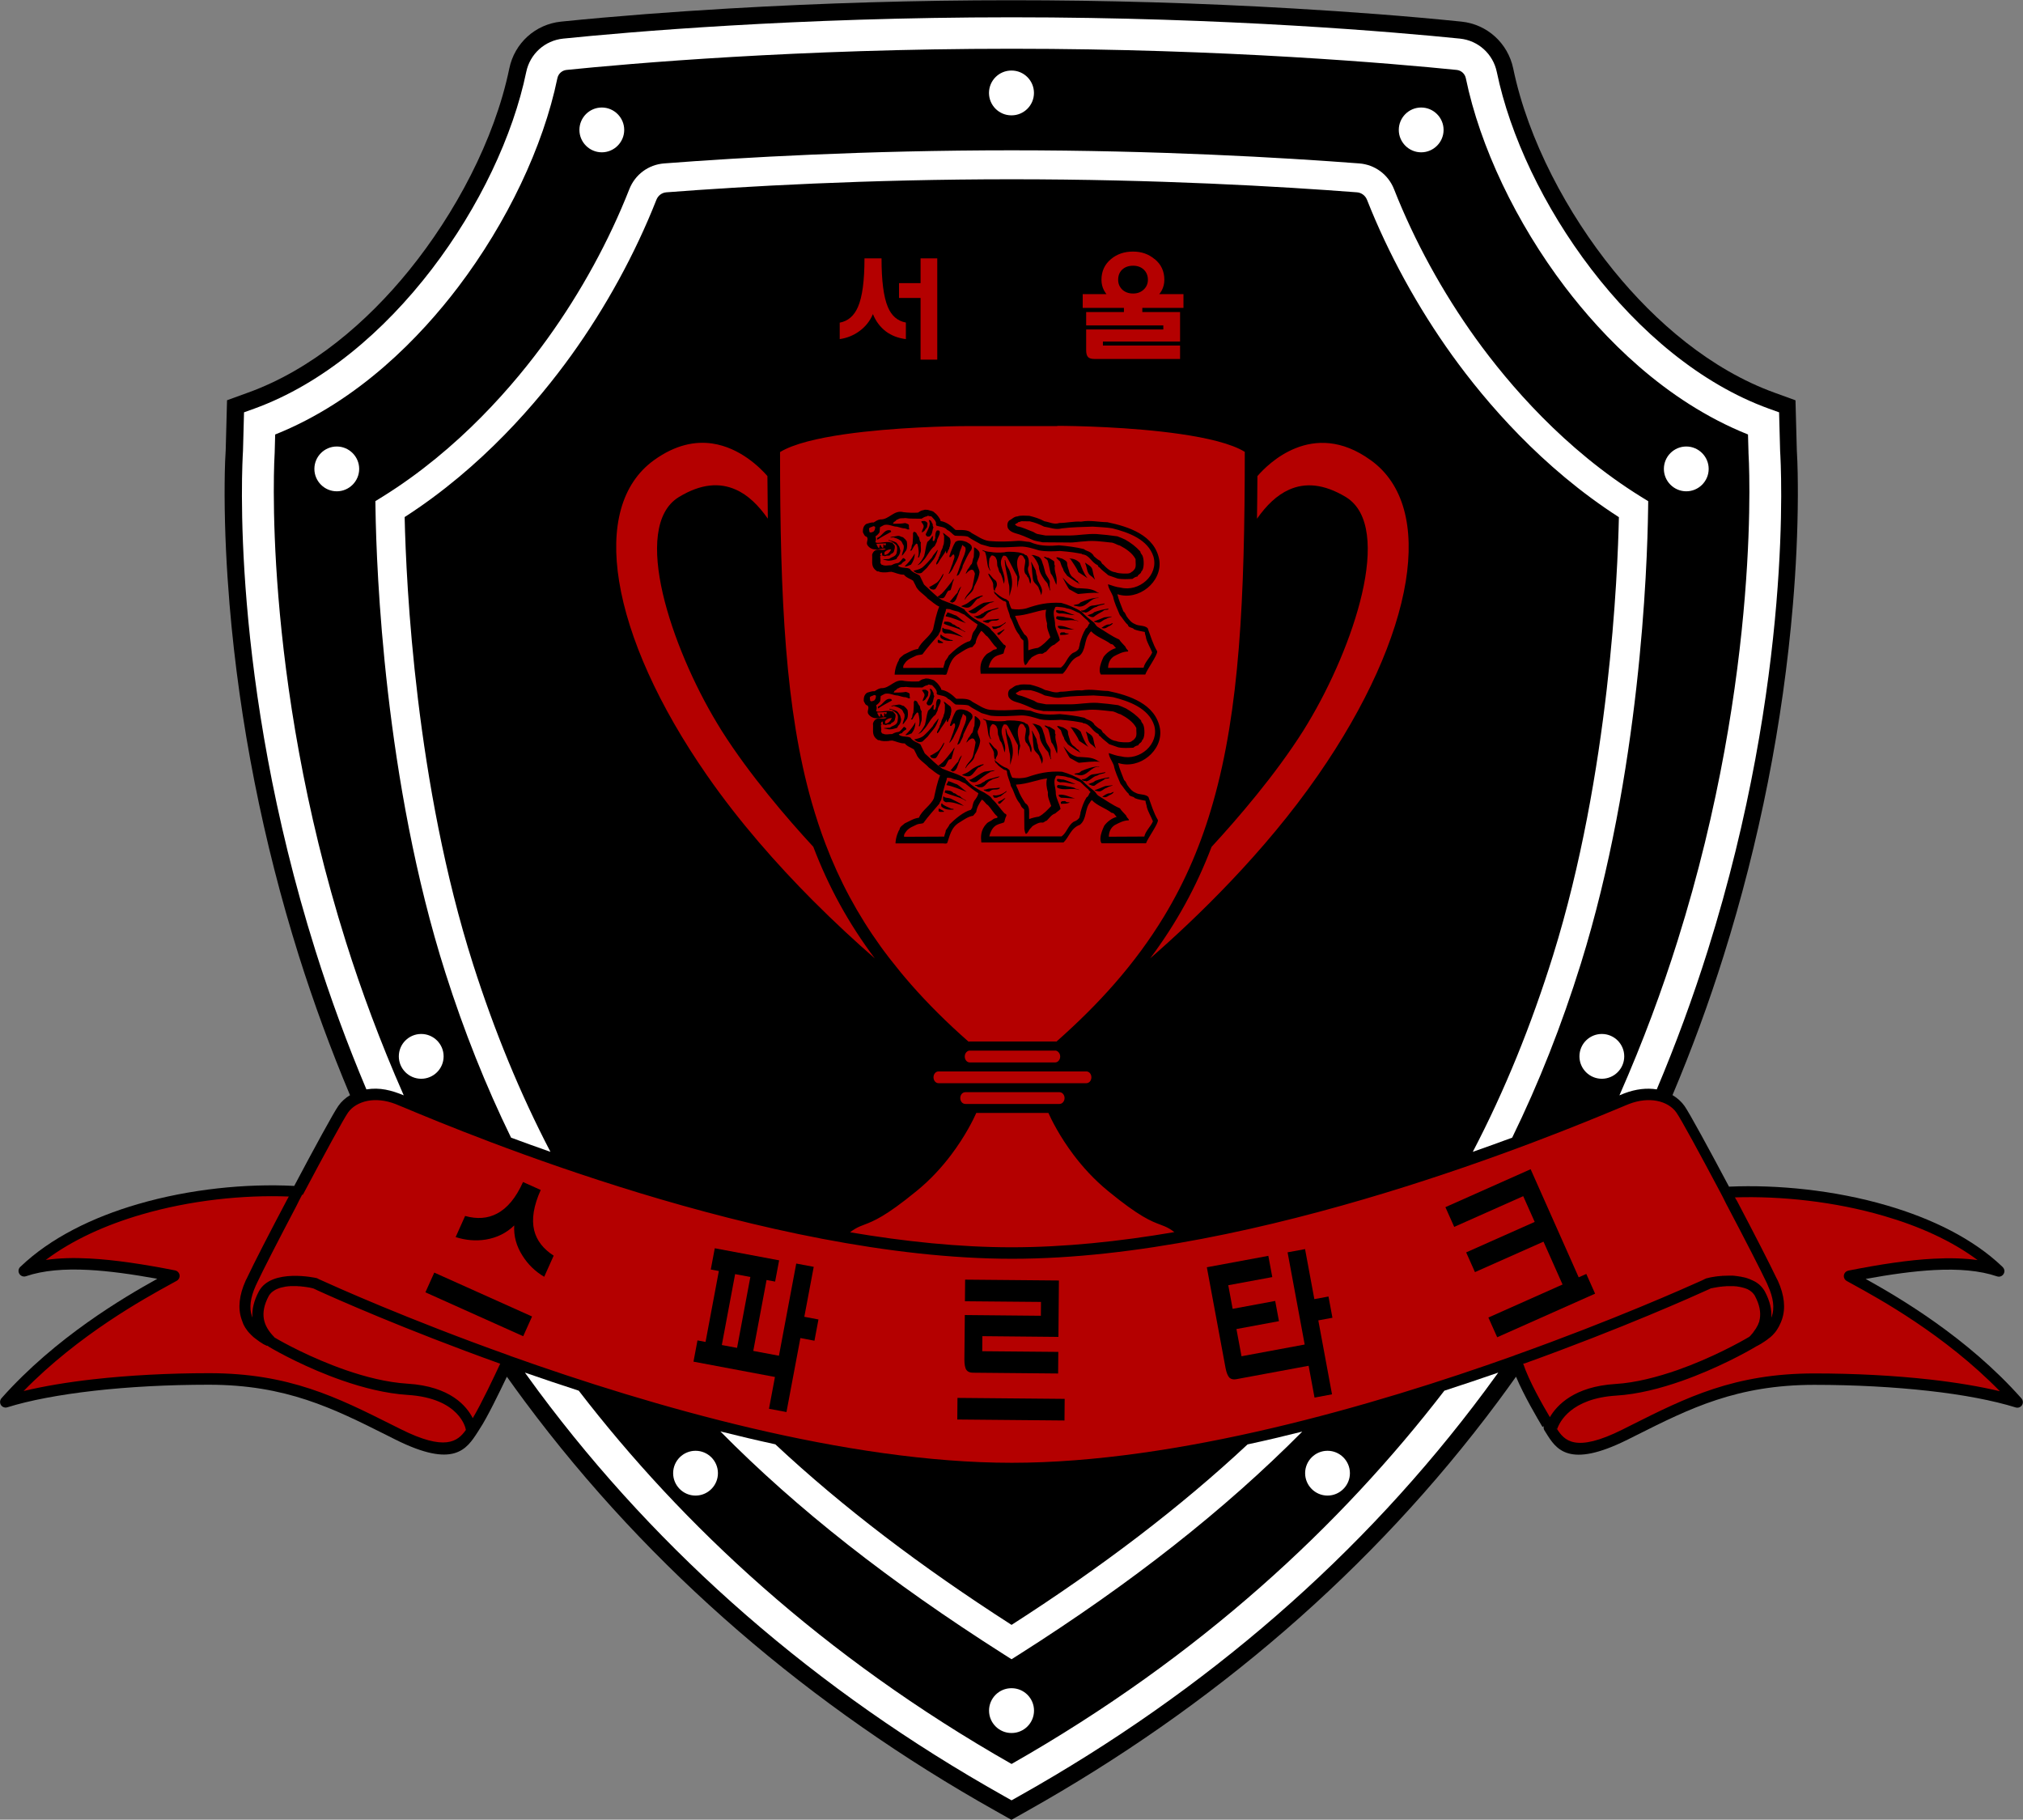 <?xml version="1.0" encoding="UTF-8"?>
<svg id="_레이어_2" data-name="레이어 2" xmlns="http://www.w3.org/2000/svg" viewBox="0 0 333.26 299.75">
  <rect x="0" y="0" width="333.26" height="299.75" fill="#808080" stroke="none"/>
  <defs>
    <style>
      .cls-1 {
        fill: #fff;
      }

      .cls-1, .cls-2, .cls-3 {
        fill-rule: evenodd;
      }

      .cls-2, .cls-4 {
        fill: #b40000;
      }
    </style>
  </defs>
  <g id="_레이어_1-2" data-name="레이어 1">
    <g>
      <path class="cls-3" d="M57.72,180.37c-.81,.47-1.49,1.09-1.99,1.81-.77,1.09-3.97,6.96-7.26,13.17-7.91-.41-17.2,.5-25.76,3-7.46,2.17-14.38,5.56-19.34,10.31-.28,.24-.39,.62-.27,.99,.17,.48,.69,.74,1.17,.58,2.85-.97,6.32-1.25,10.34-1.04,3.39,.18,7.17,.71,11.3,1.46-5.51,3.06-16.72,9.62-25.63,19.63-.23,.24-.34,.59-.23,.94,.15,.48,.67,.75,1.15,.6,3.67-1.15,8.62-2.08,14.35-2.73,5.67-.64,12.1-.99,18.83-.99,12.75,0,20.5,3.89,29.36,8.33l1.37,.69c9.68,4.84,11.76,1.6,13.6-1.25,.1-.16,.2-.31,.29-.46l.03-.05c1.19-1.77,3.23-5.98,4.47-8.58,.96,1.36,1.95,2.71,2.94,4.05,20.77,27.93,47.23,50.43,77.53,67.45l2.65,1.49,2.65-1.49c30.3-17.03,56.76-39.52,77.53-67.45,.99-1.34,1.98-2.69,2.94-4.05,1.34,3.18,3.54,6.88,4.36,8.27,0,.02,.05-.02,.11-.06l.1-.06c-.05,.23-.02,.49,.12,.7,.08,.13,.17,.28,.27,.43,1.63,2.62,3.69,5.94,13.43,1.08l1.38-.69c8.86-4.45,16.61-8.33,29.36-8.33,6.74,0,13.16,.36,18.83,.99,5.74,.64,10.68,1.59,14.35,2.73,.48,.16,1-.12,1.15-.6,.11-.34,0-.7-.24-.94-8.9-10.01-20.11-16.57-25.62-19.63,4.13-.75,7.91-1.28,11.3-1.46,4.01-.21,7.49,.07,10.34,1.04,.48,.17,1-.09,1.17-.58,.13-.37,0-.74-.27-.99-4.86-4.66-11.69-7.97-19.07-10.12-8.62-2.52-18.03-3.44-25.98-3.09-3.32-6.25-6.54-12.17-7.32-13.27-.5-.71-1.18-1.33-1.99-1.81,3.17-7.51,5.98-15.16,8.43-22.97,5.88-18.73,9.77-38.31,11.41-57.87,.5-5.95,.79-11.94,.81-17.92,0-2.47-.02-5-.17-7.47l-.22-8.22-3.47-1.26c-10.46-3.79-19.56-11.58-26.5-20.13-7.56-9.31-14.08-21.45-16.53-33.27-.87-4.17-4.3-7.29-8.54-7.72-9.19-.94-18.41-1.62-27.63-2.16-15.49-.91-31.01-1.36-46.52-1.36s-31.04,.46-46.52,1.36c-9.21,.54-18.45,1.23-27.63,2.16-4.25,.43-7.68,3.54-8.54,7.72-2.44,11.81-8.97,23.95-16.52,33.26-6.94,8.55-16.04,16.35-26.51,20.13l-3.47,1.26-.22,8.22c-.16,2.47-.18,5-.18,7.47,.02,5.98,.32,11.96,.81,17.91,1.64,19.58,5.53,39.15,11.41,57.88,2.46,7.8,5.27,15.46,8.43,22.97l.03,.02Z"/>
      <path class="cls-1" d="M218.69,238.98c-2.04,0-3.69,1.66-3.69,3.69s1.66,3.69,3.69,3.69,3.69-1.66,3.69-3.69-1.66-3.69-3.69-3.69Zm45.19-68.66c-2.04,0-3.69,1.65-3.69,3.69s1.66,3.69,3.69,3.69,3.69-1.65,3.69-3.69-1.66-3.69-3.69-3.69Zm13.91-96.77c-2.04,0-3.69,1.66-3.69,3.69s1.66,3.69,3.69,3.69,3.69-1.66,3.69-3.69-1.66-3.69-3.69-3.69Zm-43.67-55.84c-2.04,0-3.69,1.66-3.69,3.69s1.66,3.69,3.69,3.69,3.69-1.66,3.69-3.69-1.66-3.69-3.69-3.69Zm-67.47,260.38h-.03c-2.04,0-3.69,1.66-3.69,3.69s1.65,3.69,3.69,3.69h.03c2.04,0,3.69-1.66,3.69-3.69s-1.65-3.69-3.69-3.69Zm-52.07-39.11c-2.04,0-3.69,1.66-3.69,3.69s1.65,3.69,3.69,3.69,3.69-1.66,3.69-3.69-1.65-3.69-3.69-3.69Zm-45.19-68.66c-2.04,0-3.69,1.65-3.69,3.69s1.66,3.69,3.69,3.69,3.69-1.65,3.69-3.69-1.66-3.69-3.69-3.69Zm-13.91-96.77c-2.04,0-3.69,1.66-3.69,3.69s1.66,3.69,3.69,3.69,3.69-1.66,3.69-3.69-1.66-3.69-3.69-3.69ZM99.14,17.71c-2.04,0-3.69,1.66-3.69,3.69s1.66,3.69,3.69,3.69,3.69-1.66,3.69-3.69-1.66-3.69-3.69-3.69Zm67.5-6.09h-.03c-2.04,0-3.69,1.66-3.69,3.69s1.65,3.69,3.69,3.69h.03c2.04,0,3.69-1.66,3.69-3.69s-1.65-3.69-3.69-3.69ZM66.66,85.17c.25,11.26,1.81,43.97,11.29,73.72,3.51,10.98,7.71,21.22,12.73,30.85-2.28-.8-4.46-1.59-6.49-2.34-4.16-8.53-7.75-17.52-10.79-27.07-10.1-31.66-11.39-66.51-11.54-76.43l-.02-1.35,1.15-.71c12.62-7.84,21.78-18.52,27.23-26.1,5.46-7.58,10.11-16.07,13.45-24.57,.95-2.42,3.15-4.05,5.73-4.25,12.88-.99,33.27-2.16,57.26-2.16s44.38,1.18,57.26,2.16c2.58,.2,4.78,1.83,5.73,4.25,3.34,8.49,7.99,16.98,13.45,24.57,5.47,7.59,14.62,18.27,27.27,26.11l1.15,.71-.02,1.35c-.13,9.61-1.3,43.43-11.08,74.84-3.15,10.12-6.91,19.64-11.31,28.65-2.03,.75-4.2,1.54-6.49,2.34,5.27-10.09,9.63-20.83,13.24-32.41,9.3-29.87,10.64-62.96,10.83-72.14-12.71-8.17-21.92-18.95-27.47-26.66-5.68-7.9-10.53-16.76-14.02-25.61-.28-.7-.91-1.18-1.65-1.24-12.8-.98-33.05-2.15-56.89-2.15s-44.09,1.17-56.89,2.15c-.74,.06-1.36,.53-1.64,1.24-3.49,8.85-8.33,17.71-14.02,25.61-5.54,7.69-14.74,18.46-27.43,26.63h-.03Zm61.08,152.76c11.08,10.35,23.96,20.14,38.9,29.73,14.93-9.58,27.79-19.38,38.88-29.73,3.03-.65,6.03-1.36,9.01-2.11-12.71,12.82-28.07,24.92-46.61,36.69l-1.28,.81-1.28-.81c-18.88-12.01-34.02-23.89-46.69-36.72,3,.75,6.03,1.47,9.07,2.13h0ZM45.33,71.57l-.08,3c-.03,.35-2.25,36.18,11.75,80.63,2.49,7.9,5.61,16.38,9.51,25.23-2.04-.84-3.92-1.34-6.15-.98-3.13-7.42-5.94-15.05-8.4-22.88-14.11-44.88-12.06-80.13-11.93-82.29l.17-6.36,1.67-.6c22.57-8.17,40.51-34.6,44.82-55.46,.62-2.98,3.06-5.19,6.09-5.5,10.38-1.06,38.36-3.51,73.86-3.51s63.48,2.46,73.86,3.51c3.02,.31,5.46,2.52,6.08,5.5,4.31,20.85,22.26,47.29,44.83,55.46l1.67,.6,.17,6.36c.14,2.17,2.18,37.42-11.92,82.29-2.46,7.82-5.27,15.46-8.4,22.88-1.6-.26-3.43-.08-5.36,.66-.2,.08-.46,.18-.79,.32,3.93-8.91,7.07-17.46,9.57-25.43,13.96-44.41,11.72-80.08,11.69-80.43v-.11l-.08-2.89c-13.82-5.53-23.96-16.17-30.14-24.29-8.06-10.61-14.02-23.14-16.34-34.38-.15-.75-.76-1.3-1.5-1.38-10.3-1.04-38.07-3.49-73.33-3.49s-63.02,2.44-73.33,3.49c-.74,.08-1.35,.63-1.5,1.38-2.32,11.23-8.28,23.76-16.34,34.38-6.17,8.12-16.32,18.77-30.14,24.29h.02Zm50.01,157.51c17.04,22.12,40.1,43.73,71.3,61.49,31.19-17.75,54.26-39.36,71.3-61.49,3.06-.99,6.02-1.99,8.88-2.98-.74,1.03-1.49,2.05-2.24,3.06-20.02,26.91-45.81,49.35-76.66,66.68l-1.28,.72-1.28-.72c-30.85-17.33-56.64-39.76-76.66-66.68-.75-1.01-1.5-2.04-2.23-3.06,2.85,.99,5.81,1.99,8.87,2.98h0Z"/>
      <path class="cls-2" d="M49.78,196.8s-.02,.03-.03,.05l-.08,.13v.03l-.09,.16-.07,.13-.02,.04-.08,.16-.06,.11-.03,.05-.08,.16-.05,.1-.03,.07-.08,.16-.04,.08-.04,.08-.08,.16-.03,.07-.05,.09-.08,.16c-2.81,5.34-5.47,10.51-6.48,12.67v.03l-.06,.1v.02l-.03,.05-.02,.04-.03,.06-.02,.05c-.88,1.96-1.09,3.64-.62,5.01,.03,.07,.05,.14,.08,.21-.09-1.31,.23-2.73,1.06-4.3,2.07-3.88,9.46-2.21,9.49-2.2,.07,.02,.13,.03,.18,.07l.04,.02h.02l.03,.03,.07,.03,.05,.03,.04,.02,.1,.05h.02c2.21,1.01,14.35,6.49,31.28,12.53,.04,.02,.09,.03,.13,.06,23.25,8.29,55.36,17.59,82.58,17.59s59.45-9.33,82.72-17.64c.04-.03,.08-.04,.13-.06,16.32-5.83,28.16-11.13,30.9-12.36l.13-.07,.12-.05,.1-.05,.03-.02,.05-.03,.1-.04h.02l.03-.02h0c.08-.04,.17-.07,.25-.08h.04l.09-.02h0l.05-.02h.02l.06-.02h0l.08-.02,.09-.02,.09-.02,.1-.02h0l.1-.02h.02l.1-.02h.03l.09-.02h.03l.09-.02h.07s.1-.03,.1-.03h.02l.13-.02h.03l.1-.02h.07l.1-.02h.04c.1-.02,.19-.02,.3-.03h.03l.15-.02h.17l.03-.02c.35-.02,.73-.03,1.1-.03h.03c.12,0,.23,0,.35,0h.38l.08,.02h.13l.07,.02h.13l.07,.02,.13,.02h.07l.13,.03h.07l.13,.03h.07s.09,.02,.13,.03h.06s.09,.03,.13,.03l.06,.02c.05,0,.1,.02,.15,.03h.04c.05,.02,.1,.03,.15,.04h.05c.05,.03,.1,.03,.15,.05h.04c.05,.03,.11,.04,.16,.06h.04c.07,.03,.13,.04,.18,.07,.06,.02,.12,.04,.18,.07h.03c.05,.03,.11,.05,.16,.07l.06,.03s.08,.03,.12,.05l.06,.03s.08,.04,.12,.05l.07,.03,.1,.05s.05,.03,.08,.04l.1,.05,.08,.04,.08,.05,.08,.04,.08,.06,.07,.04s.06,.04,.08,.07l.08,.05s.05,.04,.08,.06l.08,.06s.05,.04,.08,.07c.02,.02,.04,.04,.07,.06l.08,.08,.06,.06,.08,.08,.05,.06s.05,.05,.08,.08c.02,.02,.04,.04,.05,.07,.03,.03,.04,.05,.07,.08,.02,.03,.03,.04,.05,.07,.02,.03,.04,.06,.07,.09,.02,.03,.03,.05,.05,.08,.03,.03,.05,.08,.08,.11l.03,.05c.03,.05,.07,.11,.1,.17,.83,1.56,1.15,2.98,1.06,4.3,.03-.07,.05-.14,.08-.21,.47-1.38,.26-3.06-.62-5.01l-.04-.1-.02-.05-.08-.17v-.03c-1.03-2.19-3.72-7.42-6.56-12.81l-.06-.11-.03-.05-.08-.16-.05-.1-.03-.06-.08-.16-.04-.08-.04-.08-.08-.16-.04-.08-.04-.08-.08-.16-.03-.07-.05-.09-.08-.16-.34-.65c-3.31-6.24-6.52-12.14-7.25-13.16-.66-.94-1.79-1.65-3.21-1.92-1.34-.26-2.93-.13-4.61,.52-.23,.08-.79,.33-1.6,.66-10.08,4.2-59.5,24.83-99.99,24.83s-89.91-20.62-99.99-24.83c-.81-.33-1.38-.58-1.6-.66-1.69-.65-3.28-.78-4.61-.52-1.41,.28-2.55,.98-3.21,1.92-.73,1.03-3.93,6.93-7.24,13.16l-.23,.42v-.05Zm122.94-13.47h-11.89c-.48,1.08-1.81,3.81-4.14,6.9-1.48,1.96-3.37,4.07-5.72,5.98-5.14,4.21-7.09,4.95-8.58,5.52-.52,.19-.97,.37-1.49,.67-.32,.18-.6,.38-.86,.59,8.97,1.52,18,2.47,26.61,2.47s17.78-.95,26.81-2.5c-.25-.2-.52-.38-.82-.56-.52-.3-.97-.48-1.49-.67-1.5-.56-3.44-1.3-8.59-5.52-2.34-1.91-4.23-4.02-5.71-5.98-2.32-3.08-3.66-5.82-4.14-6.9h0Zm53.08-107.53c-4.82-3.49-9.1-3.28-12.37-1.97-3.13,1.25-5.36,3.52-6.29,4.6-.02,2.4-.03,4.74-.07,7.02,1.53-2.18,3.26-3.89,5.29-4.79,2.62-1.17,5.68-.99,9.34,1.21l.11,.07c3.9,2.47,4.22,8.67,2.56,15.86-1.62,7.01-5.12,15.03-8.95,21.38-.23,.38-.48,.79-.74,1.21-2.3,3.63-4.99,7.24-7.66,10.53-2.63,3.25-5.24,6.2-7.43,8.58-2.5,6.56-5.8,12.6-10.13,18.38,3.93-3.42,8.56-7.73,13.31-12.73,4.91-5.17,9.92-11.06,14.36-17.46,7.95-11.45,12.94-22.63,14.45-31.92,1.44-8.9-.32-16.04-5.76-19.96h0Zm-91.82,63.69c-2.19-2.37-4.8-5.32-7.43-8.58-2.67-3.29-5.36-6.9-7.66-10.53-.27-.43-.52-.83-.74-1.21-3.84-6.35-7.33-14.37-8.96-21.38-1.66-7.19-1.35-13.39,2.56-15.86l.11-.07c3.65-2.21,6.71-2.38,9.34-1.21,2.03,.89,3.77,2.61,5.29,4.79-.03-2.28-.05-4.62-.07-7.02-1.19-1.37-4.5-4.68-9.07-5.36-2.77-.41-6.03,.16-9.6,2.73-5.44,3.92-7.2,11.06-5.76,19.96,1.5,9.29,6.49,20.47,14.45,31.93,5.37,7.74,11.58,14.74,17.42,20.61,3.66,3.67,7.17,6.9,10.25,9.58-4.34-5.78-7.63-11.82-10.13-18.38h0Zm32.8,35.52h7.03c.22,0,.43-.1,.57-.26,.17-.18,.27-.43,.27-.71s-.1-.53-.27-.71c-.08-.09-.18-.17-.3-.22-.02,0-.04,0-.06-.02-.03,0-.06-.02-.1-.03h-.02s-.06,0-.08,0h-14.07s-.05,0-.08,0c-.04,0-.08,.02-.12,.03-.02,0-.04,0-.06,.02-.11,.05-.22,.13-.3,.22-.17,.18-.26,.43-.26,.71s.1,.53,.26,.71c.14,.16,.35,.26,.57,.26h7.02Zm13.01,2.45c0-.28-.1-.53-.26-.71-.15-.16-.35-.26-.58-.26h-24.34c-.22,0-.42,.1-.57,.26-.16,.18-.26,.43-.26,.71s.1,.53,.26,.71c.15,.16,.35,.26,.57,.26h24.34c.23,0,.43-.1,.58-.26,.16-.18,.26-.43,.26-.71Zm-13.01,2.45h-7.75c-.23,0-.43,.1-.58,.26-.16,.18-.26,.43-.26,.71s.1,.53,.26,.71c.15,.16,.35,.26,.58,.26h15.5c.22,0,.43-.1,.57-.26,.17-.18,.27-.43,.27-.71s-.1-.53-.27-.71c-.14-.16-.35-.26-.57-.26h-7.75Zm7.39-109.72h-14.78c-2.74,0-12.16,.18-20.23,1.34-4.44,.64-8.45,1.58-10.66,2.94,0,24.26,.89,42.5,5.22,57.7,.68,2.36,1.43,4.66,2.28,6.88,2.29,6.02,5.27,11.58,9.11,16.91l.06,.08,.35,.48,.12,.16c.1,.13,.2,.28,.31,.41l.16,.21,.26,.35,.23,.29,.18,.23c1.03,1.33,2.11,2.64,3.25,3.94,.02,.02,.03,.03,.03,.04,2.79,3.18,5.93,6.31,9.48,9.43,.07,0,.13,0,.19-.02h14.12c.07,0,.13,0,.18,.02,3.54-3.13,6.7-6.26,9.49-9.45l.02-.02c3.18-3.63,5.9-7.33,8.23-11.18,3.54-5.84,6.16-12.02,8.08-18.8,4.33-15.2,5.21-33.44,5.21-57.7-2.21-1.36-6.22-2.3-10.66-2.94-8.07-1.17-17.49-1.34-20.23-1.34v.03Zm76.75,154.43c.94,2.85,3.23,6.85,4.4,8.82,1.17-2,4.05-5.04,10.77-5.46,3.36-.2,6.95-1.15,10.26-2.3,5.59-1.97,10.32-4.58,11.81-5.47l.02-.02,.03-.03,.04-.03,.02-.02,.03-.03,.04-.04,.02-.02,.03-.03,.03-.04,.02-.03,.03-.02,.02-.03,.02-.02,.02-.03,.02-.02,.02-.03,.02-.02,.04-.04,.02-.03,.02-.02,.03-.03,.02-.02,.02-.03,.02-.02,.03-.03v-.02l.03-.03v-.02l.03-.03v-.02l.03-.03h0l.03-.04,.03-.04,.03-.04,.03-.05,.03-.04,.03-.04,.03-.05,.06-.08,.03-.04,.03-.05,.03-.04,.03-.04,.03-.05,.05-.1,.02-.03h0v-.02l.03-.04,.02-.03v-.02l.03-.03v-.02l.03-.03v-.02l.03-.03v-.02l.03-.05,.02-.03v-.02l.03-.05,.06-.14,.02-.04v-.05l.02-.02v-.03l.02-.02,.02-.04v-.03l.02-.02,.02-.03v-.02l.02-.03v-.02l.02-.04v-.05s.02-.05,.02-.05v-.05s.02-.05,.02-.05v-.05s.02-.05,.02-.05v-.05s.03-.1,.03-.1c.19-1.09-.03-2.33-.79-3.76-.03-.04-.04-.08-.06-.12-.03-.03-.05-.07-.08-.11-.03-.03-.05-.07-.08-.1-.03-.03-.05-.07-.08-.1-.03-.03-.05-.07-.08-.09s-.06-.06-.09-.09c-.03-.03-.06-.06-.09-.08s-.07-.05-.1-.08-.07-.05-.1-.08-.07-.05-.11-.08c-.03-.02-.08-.04-.11-.06-.04-.03-.08-.04-.12-.07s-.08-.04-.12-.07c-.04-.02-.08-.03-.13-.05-.04-.02-.08-.03-.13-.05s-.08-.03-.13-.05-.08-.03-.13-.04c-.04-.02-.09-.03-.13-.04-.04,0-.09-.03-.13-.03-.04-.02-.09-.03-.13-.04-.05,0-.09-.02-.14-.03s-.09-.02-.14-.03c-.05,0-.1-.02-.14-.03-.05,0-.1-.02-.15-.02-.05,0-.1-.02-.14-.03-.05,0-.1,0-.14-.02-.05,0-.1-.02-.14-.02-.05,0-.1,0-.15,0-.05,0-.1,0-.14-.02h-.15c-.05,0-.1,0-.14,0h-1.03l-.14,.02h-.13l-.14,.02h-.13l-.13,.02-.13,.02h-.13l-.24,.04-.23,.03-.11,.02-.11,.02-.1,.02-.19,.03-.18,.03-.08,.02-.08,.02h-.08l-.06,.03h-.06l-.05,.02h-.05l-.04,.02-.14,.07-.03,.02-.07,.03-.11,.05c-2.3,1.05-14.06,6.34-30.4,12.22l.07-.05Zm5.53,10.7c1.22,1.93,3,4.09,10.88,.14l1.37-.69c9.08-4.56,17.01-8.53,30.17-8.53,6.79,0,13.29,.36,19.04,1,4.35,.49,8.27,1.15,11.54,1.93-9.11-9.33-19.93-15.25-24.32-17.66l-.91-.5c-.44-.25-.61-.81-.36-1.25,.14-.25,.38-.4,.64-.46,5.17-1.02,9.88-1.75,14.07-1.96,2.62-.14,5.03-.08,7.21,.23-4.3-3.21-9.69-5.61-15.45-7.28-8.11-2.37-16.93-3.29-24.52-3.05l.05,.1,.02,.03,.07,.13,.08,.13,.08,.13,.07,.13,.02,.03,.05,.1c2.74,5.21,5.32,10.23,6.38,12.47s.03,.06,.03,.06l.03,.05v.02l.03,.04,.03,.05,.02,.03v.03l.03,.05,.03,.05,.02,.05,.03,.05c1.08,2.4,1.3,4.53,.68,6.36l-.03,.08-.03,.08-.03,.08-.03,.08-.03,.08v.02s-.04,.07-.04,.07l-.03,.08-.04,.08-.04,.08-.03,.08-.04,.08-.04,.08-.04,.08-.04,.08v.03s-.05,.07-.05,.07l-.05,.08-.04,.07-.04,.07-.03,.06-.02,.02v.02l-.05,.06-.04,.07h0l-.03,.05-.03,.04-.04,.07-.02,.02-.02,.03-.03,.04-.04,.06h0l-.06,.08-.04,.05-.02,.02-.05,.06-.02,.02-.04,.05-.03,.03-.05,.06-.06,.07-.08,.08-.06,.07-.08,.08-.07,.06-.08,.08-.06,.05-.02,.02-.05,.04-.03,.03-.05,.04-.02,.02-.07,.05h-.02l-.06,.06-.03,.02-.06,.05h-.02l-.07,.07h-.02l-.05,.05-.03,.03-.07,.05h0l-.08,.06h-.02l-.07,.06-.02,.02-.07,.04-.03,.02-.05,.04-.03,.02-.07,.04-.02,.02c-.06,.03-.12,.08-.18,.11s-.08,.05-.08,.05l-.02,.02-.08,.05-.08,.05-.03,.02-.08,.05-.09,.05h0c-.09,.06-.19,.11-.29,.16s-.1,.06-.1,.06c-.07,.03-.13,.07-.2,.1l-.1,.05s-.03,.02-.04,.03c-1.48,.89-6.4,3.61-12.2,5.65-3.44,1.21-7.21,2.19-10.76,2.41-7.51,.46-9.39,4.4-9.75,5.5l-.09,.04Zm-173.99-10.66c-15.85-5.69-27.4-10.84-30.24-12.14l-.14-.07-.13-.06-.11-.05-.07-.03-.03-.02-.08-.03-.06-.03h-.04l-.05-.02h-.05l-.06-.03h-.07l-.07-.03-.16-.03-.08-.02-.18-.03-.2-.03-.11-.02-.23-.03-.24-.03-.13-.02h-.13l-.13-.03-.41-.03h-.14l-.14-.02h-.87c-.05,0-.1,0-.14,0h-.15c-.05,0-.1,0-.14,.02-.05,0-.1,0-.15,0-.05,0-.1,0-.14,.02-.05,0-.1,0-.15,.02-.05,0-.1,0-.14,.02-.05,0-.1,0-.14,.02-.05,0-.1,.02-.14,.03-.05,0-.1,.02-.14,.03-.05,0-.1,.02-.14,.03-.05,0-.09,.02-.14,.03-.05,0-.09,.02-.13,.03-.05,0-.09,.03-.13,.04s-.08,.03-.13,.04c-.04,.02-.08,.03-.13,.05-.04,.02-.08,.03-.13,.05-.04,.02-.08,.03-.13,.05s-.08,.04-.12,.06c-.04,.02-.08,.04-.13,.06s-.08,.04-.11,.07c-.04,.02-.08,.04-.11,.07-.04,.02-.08,.04-.11,.07-.04,.03-.08,.05-.11,.08s-.06,.05-.1,.08c-.03,.03-.07,.06-.1,.08-.03,.03-.06,.06-.08,.09-.03,.03-.06,.06-.09,.09-.03,.03-.05,.07-.08,.1s-.05,.07-.08,.1-.04,.07-.07,.11c-.02,.03-.04,.08-.07,.11-.76,1.43-.98,2.67-.79,3.76s.81,2.07,1.71,2.98,0,0,0,0h0v.02h0v.02c1.37,.83,6.09,3.42,11.72,5.38,3.28,1.14,6.85,2.05,10.23,2.26,7.08,.43,9.76,3.72,10.75,5.68,1.42-2.37,3.63-7.05,4.53-8.99l.03,.02Zm-38.42-2.94c-.06-.03-.13-.06-.18-.08l-.03-.02h-.03l-.08-.05-.11-.05-.07-.03-.06-.03-.08-.04c-.05-.03-.11-.07-.16-.1l-.04-.03-.03-.02-.06-.04-.04-.03-.05-.03h-.02l-.07-.05h0l-.06-.04-.03-.02-.03-.02-.03-.02-.06-.04h0l-.06-.04-.02-.02-.08-.06-.02-.02-.05-.03h0l-.07-.05h0l-.07-.05-.03-.03-.05-.03-.04-.03-.03-.03-.05-.03-.08-.06-.04-.03-.09-.07-.03-.03-.06-.04-.02-.02-.06-.05h-.02l-.05-.06-.03-.03-.04-.03-.03-.03-.04-.04-.02-.02-.08-.08-.04-.03-.08-.08-.02-.02-.04-.05-.03-.03-.04-.04-.08-.08-.04-.04-.04-.05-.03-.03-.03-.03-.03-.03-.04-.05-.05-.06-.04-.05-.02-.02-.04-.05-.04-.06-.05-.07h0l-.03-.06-.03-.03-.02-.03-.04-.05-.07-.1-.03-.05-.02-.02-.04-.06-.04-.07-.04-.08h0l-.03-.06-.03-.04h0l-.08-.14v-.02l-.04-.07-.08-.16v-.02l-.03-.08-.03-.08-.03-.08-.03-.07v-.02h0l-.03-.08-.03-.08-.03-.08-.03-.08-.03-.09c-.62-1.83-.39-3.96,.69-6.36l.02-.05,.05-.1,.03-.05v-.02l.03-.03,.03-.05,.08-.18,.03-.06c1.1-2.35,3.79-7.57,6.61-12.9l.08-.13,.03-.07,.04-.07,.07-.13c-7.53-.29-16.25,.62-24.29,2.97-5.86,1.71-11.34,4.17-15.75,7.48,2.19-.32,4.61-.38,7.23-.24,4.18,.22,8.89,.94,14.08,1.96,.26,.05,.49,.22,.63,.46,.25,.44,.08,1-.36,1.25l-.91,.5c-4.39,2.41-15.2,8.33-24.32,17.66,3.28-.79,7.19-1.45,11.54-1.94,5.75-.64,12.25-1,19.03-1,13.17,0,21.11,3.99,30.17,8.53l1.38,.69c7.3,3.65,9.38,2.06,10.74,.13-.02-.04-.03-.09-.03-.14,0-.02-.89-5.09-9.58-5.63-3.57-.23-7.31-1.18-10.73-2.37-5.8-2.01-10.68-4.71-12.07-5.54-.09-.05-.16-.11-.23-.18l-.06-.04Z"/>
    </g>
    <g>
      <path d="M87.65,216.86l-1.46,3.25-16.11-7.23,1.46-3.25,16.11,7.23Zm1.43-20.85c-1.17,2.6-1.53,4.82-1.08,6.67,.42,1.67,1.49,3.05,3.21,4.16l-1.56,3.48c-1.49-.88-2.68-2.04-3.58-3.48-1.01-1.58-1.46-3.24-1.36-4.98-1.27,1.24-2.83,2.02-4.69,2.33-1.65,.26-3.3,.12-4.96-.41l1.56-3.48c1.97,.55,3.72,.42,5.25-.39,1.7-.88,3.13-2.61,4.29-5.2l2.92,1.31Z"/>
      <path d="M124.09,222.53l4.53,.85-.66,3.5-13.72-2.58,.66-3.5,1.33,.25,2.19-11.68-1.33-.25,.66-3.5,10.6,1.99-.66,3.5-1.41-.26-2.19,11.68Zm-2.99-12.65l-2.19,11.68,2.51,.47,2.19-11.68-2.51-.47Zm10.75,10.54l-2.29,12.18-2.88-.54,4.49-23.92,2.88,.54-1.55,8.23,2.33,.44-.66,3.5-2.33-.44Z"/>
      <path d="M175.39,230.43l-.03,3.56-17.66-.16,.03-3.56,17.66,.16Zm-3.9-15.97l-12.53-.11,.03-3.56,15.45,.14-.08,9.29-12.53-.12-.02,2.48,12.53,.11-.03,3.56-14.04-.13c-.48,0-.84-.15-1.06-.44-.23-.34-.34-.92-.34-1.71l.07-7.35,12.53,.12,.02-2.28Z"/>
      <path d="M203.69,218.95l.83,4.46,10.72-1.99,.65,3.5-12.24,2.27c-.46,.09-.83,0-1.1-.23-.29-.29-.51-.83-.66-1.62l-3.08-16.59,10.13-1.88,.65,3.5-7.25,1.34,.72,3.89,7.01-1.3,.62,3.33-7.01,1.3Zm13.48-1.46l2.26,12.19-2.88,.54-4.44-23.93,2.88-.53,1.53,8.24,2.33-.43,.65,3.5-2.33,.43Z"/>
      <path d="M250.95,197.03l-11.39,5.07-1.45-3.25,14.04-6.25,8.59,19.32-2.66,1.18-3.81-8.57-11.29,5.02-1.45-3.25,11.29-5.02-1.89-4.24Zm10.37,12.82l1.45,3.25-16.13,7.18-1.45-3.25,16.13-7.18Z"/>
    </g>
    <g>
      <path class="cls-4" d="M145.22,42.56c0,3.69,.34,6.35,1.04,8.01,.61,1.46,1.6,2.31,2.97,2.56v2.73c-1.28-.16-2.38-.58-3.3-1.27-.94-.72-1.65-1.67-2.13-2.85-.5,1.17-1.26,2.12-2.29,2.85-.95,.68-2.01,1.1-3.18,1.27v-2.71c1.38-.26,2.38-1.13,3.01-2.6,.72-1.65,1.07-4.32,1.07-7.99h2.81Zm6.43,4.08v-4.08h2.75v16.68h-2.75v-10.16h-3.55v-2.44h3.55Z"/>
      <path class="cls-4" d="M185.16,50.72h-6.8v-2.27h16.6v2.27h-6.78v1.37h-3.03v-1.37Zm6.48,2.89h-12.71v-2.21h15.47v4.86h-12.71v.66h12.71v2.21h-14.14c-.46,0-.79-.1-1-.29-.22-.22-.33-.61-.33-1.15v-3.42h12.71v-.66Zm-1.43-10.94c1.07,.87,1.6,2.01,1.6,3.42,0,1.26-.57,2.33-1.7,3.2-1.03,.81-2.18,1.21-3.46,1.21s-2.47-.4-3.52-1.21c-1.12-.87-1.68-1.94-1.68-3.2,0-1.41,.53-2.55,1.58-3.42,.99-.82,2.19-1.23,3.61-1.23s2.56,.41,3.55,1.23Zm-5.35,1.74c-.44,.43-.66,.99-.66,1.68,0,.63,.22,1.16,.66,1.6,.47,.44,1.07,.66,1.8,.66s1.29-.22,1.76-.66c.46-.44,.68-.98,.68-1.6,0-.69-.23-1.25-.68-1.68-.46-.43-1.04-.64-1.76-.64s-1.34,.21-1.8,.64Z"/>
    </g>
    <g>
      <g id="path22">
        <path class="cls-3" d="M154.16,112.3c.36,.31,.67,.74,.88,1.14-.07,.05,.03,.1,.05,.19,.97,.16,1.73,.78,2.44,1.47,.97,.03,1.99-.12,2.68,.52,.93,.48,1.78,1.16,2.86,1.3,1.57,.14,3.24,.09,4.78-.03,.66-.03,1.19,.14,1.82,.17,.28,.05,.52,.21,.8,.28,1.23,.42,2.73,.42,4.1,.29,1.4,.12,2.77,.29,4.08,.61,.35,.29,.76,.33,1.12,.57,.22,.16,.45,.35,.55,.61,.31,.24,.59,.55,.95,.71,.31,.12,.26,.52,.59,.66,.57,.61,1.19,1.19,2.01,1.28,.38,.17,.83,.17,1.28,.21,.48-.03,1.02,.1,1.38-.26,.21-.09,.35-.28,.47-.43,.35-.42,.16-1.12,.19-1.68-.5-.99-1.59-1.73-2.6-2.25-.57-.12-.92-.5-1.57-.5-1.35-.14-2.75-.36-4.15-.19-.92,.03-1.8,.24-2.77,.19l-4.22-.03c-.55-.14-1.19-.17-1.73-.43-.93-.4-1.77-.8-2.79-1.07-.47-.14-.92-.36-1.19-.81-.17-.4-.14-.97,.21-1.28,.45-.22,.81-.67,1.35-.67,.54-.22,1.32-.1,1.96-.1,.87,.21,1.71,.47,2.49,.9,.81,.12,1.59,.59,2.46,.28,1.23,0,2.34-.31,3.58-.22,1.45-.28,2.86,.07,4.31,.09,3.44,.71,7.87,2.11,8.57,6.25,.52,3.57-3.41,6.77-6.91,5.61,.22,.97,.64,1.87,.99,2.82,.26,.17,.38,.52,.52,.8,.36,.52,.78,1.06,1.35,1.28,.66,.4,1.54,.16,2.13,.69,.48,1.28,.85,2.61,1.57,3.82,.07,.64-1.64,2.91-1.96,3.82h-7.32c-.67-.92,.61-3.18,.45-2.91,.52-.69,1.26-1.23,2.04-1.44-.26-.22-.42-.69-.83-.66-1.04-.81-2.32-1.12-3.27-2.11-.1,.14-.29,.28-.29,.38-.9,1.07-.5,2.77-1.68,3.7-1.51,.54-1.8,2.09-2.7,2.91h-13.53c-.09-.83-.17-2.02,.83-3.06,.28-.36,.73-.43,1.06-.73,.21-.19,.47-.21,.71-.26,.03-.07,.12-.19,.02-.26-.61-.5-.97-1.25-1.52-1.83-.42-.22-.59-.74-1.02-.92-.43,.64-.83,1.28-.92,2.04l-.52,.62c-.78,.1-1.54,.66-2.23,1.09-1.45,.83-1.63,2.35-2.04,3.41-.19,.14-.4,.05-.67,.05h-7.84c.03-.99,.45-2.02,.67-2.3,.05-.48,.54-.69,.85-1,.78-.35,1.47-.83,2.34-.93,.5-1.26,1.94-1.99,2.47-3.22,.29-1.28,.52-2.56,1.02-3.76-.67-.29-1.25-.87-1.87-1.3-.64-.74-1.73-1.28-2.06-2.23l-.38-.74c-.5-.33-1.12-.48-1.51-.99-.78,.03-1.42-.36-2.13-.48-.16,.07-.29-.02-.47,.07-.52,.05-1.16,.09-1.63-.14-.24,.09-.36-.19-.54-.28-.69-.67-.38-1.52-.47-2.44,.07-.28,.22-.54,.48-.71,.54-.33,1.32,.12,1.78-.28-.59-.16-1.11,.19-1.71,.1-.52,0-.97-.22-1.28-.64-.38-.48,.24-1-.17-1.45-.36-.05-.45-.43-.62-.73-.02-.54,.07-1.06,.57-1.38,.4-.1,.78-.28,1.21-.24,.35-.22,.67-.45,1.09-.5,1.45,.07,2.23-1.63,3.82-1.19,.76,.09,1.59,.12,2.39,.07,.26-.17,.54-.38,.87-.4,.21-.12,.5-.07,.74-.05,.42,.16,.92,.14,1.18,.55h0Zm18.33,15.92c-.21,.74-.07,1.57,.14,2.3-.1,.81,.33,1.54,.54,2.25-.59,.62-1.21,1.32-2.04,1.75-.52,.07-1.12,.22-1.59,.4-.07-.99,.24-2.09-.64-2.61-.45-.71-.92-1.44-1.19-2.25-.12-.26-.26-.52-.35-.81,1.94-.09,3.53-.85,5.14-1.02Z"/>
      </g>
      <g id="path24">
        <path class="cls-2" d="M155.5,133.62c0,.05,0,.07-.05,.12-.26-.05-.66,.1-.83-.12v-.35c.07,.03,.07-.07,.07-.1l.81,.45Zm-.29-1.21c.43,.4,.97,.52,1.49,.8,.14,0,.28,.02,.42,.07-.02,.07-.1,.09-.17,.1-.69,.03-1.38-.05-1.87-.52-.02-.12-.1-.45,.07-.52,.05-.02,.07,0,.07,.07h0Zm20.44-.29l.59,.05c-.4,.26-.97,.21-1.47,.24v-.33c.09,.05,.1-.07,.17-.1,.24,.03,.57-.14,.71,.14Zm-10.07-.57l-.83,.83c-.1-.02-.26,.05-.31-.09v-.22c.14-.05,.22-.12,.38-.14v-.07c.31-.02,.48-.35,.78-.38v.07h-.02Zm-9.95-.21c.31,.1,.67,.09,.99,.21,.66,.35,1.52,.71,2.18,1.21-.87-.28-1.97-.74-2.96-.61-.17-.05-.35-.17-.45-.33-.02-.16-.05-.42,0-.62,.12,0,.17,.07,.24,.14h0Zm21.48,.16c-.73,.05-1.56-.1-2.32-.09-.16-.07-.26-.17-.38-.29l.02-.21c1.02-.1,1.78,.43,2.68,.59h0Zm6.37-1.04c-.12,.22-.26,.28-.48,.43-.47,.16-.67,.55-1.26,.4-.07,.02-.09,0-.14-.05,.31-.24,.74-.52,1.11-.57,.33,.1,.4-.22,.78-.21Zm-17.67-.16c.03,.09-.07,.17-.12,.22-.29,.16-.61,.48-.88,.67-.31,0-.4,.19-.67,.22h-.36c-.1-.1-.1-.26-.26-.33,.19-.17,.47,.02,.69-.07,.59-.05,1.14-.35,1.61-.73h0Zm-8.71,.35c.38-.02,.59,.47,1,.47,.31,.36,.67,.52,1.04,.74v.07c-1.11-.71-2.35-.85-3.51-1.38,.03-.12,.03-.24,.09-.35,.57-.02,1.04,.05,1.38,.45h0Zm7.58-.78c-.4,.35-1.12,.02-1.47,.38-.14-.03-.12,.12-.22,.16-.26,0-.52,0-.69-.16-.12,.03-.22-.07-.26-.17,.28,0,.54-.07,.83-.17,.61-.05,1.23-.07,1.83-.16v.12h-.02Zm18.57-.52s.02,.03,.03,.05c-.29,.1-.66,.17-.93,.36-.38,.09-.64,.38-.97,.54-.33,.16-.67-.03-1.02-.07v-.07c.54-.21,1.14-.42,1.7-.67,.42-.03,.78-.1,1.19-.14h0Zm-7.63,.14c.45,.07,.95,.14,1.37,.29,.14,.22,.59,.14,.83,.38-1.23-.52-2.49,.19-3.65-.42-.07-.1-.07-.36,.14-.43,.45,.03,.88,.05,1.32,.17h0Zm-17.96-.29c.55,.36,1.09,.9,1.61,1.25-1.04-.38-2.23-.93-3.34-1.12-.02-.29,.22-.31,.24-.59,.07-.12,.24,0,.35,.03,.4,.12,.74,.33,1.14,.43Zm17.48-.8c.67,.16,1.35,.54,2.04,.73-.88,.03-1.63-.38-2.56-.26-.16-.1-.38-.07-.5-.29,.03-.12-.03-.21,.05-.26,.36-.05,.62,.12,.97,.09h0Zm-17.2,.14c.38,.19,.73,.4,1.14,.54l-.03,.02c.67,.54,1.42,1.12,2.13,1.57-.09,.42-.38,.87-.69,1.25-.21,.38-.26,.8-.36,1.21-.1,.05-.12,.17-.17,.26-1.23,.31-2.68,1.56-3.53,2.41-.14,.36-.43,.66-.62,.97-.02,.38-.22,.67-.26,1.04l-6.61,.03c-.07-.42,.17-.64,.42-.99,.48-.55,1.11-.74,1.7-1.04,.33-.14,.71-.1,1.04-.22,.8-1.12,1.71-2.09,2.63-3.18,.07-.24,.22-.43,.33-.66,.22-1.11,.52-2.3,.9-3.37-.09-.45,.47-.19,.67-.22,.43,.19,.9,.26,1.33,.4h0Zm24.8-.4c-.22,.22-.64-.02-.88,.31-.52,.29-1.06,.57-1.56,.97-.4,.1-.67-.14-1-.26,.33-.19,.85-.21,1.07-.52,.76-.28,1.56-.5,2.37-.59v.09h0Zm-18.05-.24c-.35,.35-1.07,.29-1.42,.62-.62,.17-.83,.92-1.45,1.14-.31,.02-.71,.1-.93-.19-.1-.03-.29-.05-.29-.16,.35,.03,.67-.1,1-.22,.16-.17,.4-.26,.62-.36v-.07c.38-.19,.67-.35,1.12-.42,.45-.12,.88-.28,1.35-.35h0Zm17.41-.62c-.4,.21-.93,.17-1.32,.47-.73,.12-1.12,.83-1.85,.97-.07-.14-.29-.03-.4-.1-.12-.07-.31-.12-.33-.28,.78,.16,1.12-.67,1.78-.78,.73-.05,1.4-.26,2.11-.36v.09h0Zm-18.15-.4c-.22,.1-.42,.19-.71,.22-.81,.45-1.61,1.07-2.35,1.66-.4,.19-.87,.1-1.16-.21-.07-.02-.07-.07-.07-.12,.17,.05,.28-.07,.4-.1,.74-.38,1.32-.9,2.15-1.23,.55-.05,1.18-.19,1.75-.22h0Zm17.12-.57c-1.44-.09-1.97,1.73-3.48,1.35-.19-.09-.47-.03-.62-.16,.31-.21,.85-.05,1.12-.47,.95-.4,1.89-.76,2.98-.78v.05h0Zm-19.09-.29c-.19,.1-.45,.14-.55,.35-.07,.02-.16-.02-.21,.02-.52,.38-.78,1.09-1.38,1.42-.43,.19-.9,0-1.32-.12,0-.07,.03-.1,.07-.1,.26-.12,.73-.28,1.02-.5,.22-.14,.52-.42,.76-.55,.48-.28,1-.54,1.61-.66,.14,.03,0,.1,0,.16Zm-3.55-1.52c-.24,.54-.45,1.09-.67,1.64-.09,.31-.22,.59-.48,.83-.07,.03-.16,0-.19,.09-.24,.12-.31-.22-.55-.12,.5-.48,.8-1,1.35-1.54-.03-.26,.22-.42,.26-.66,.12-.03,.16-.21,.22-.28l.07,.03h0Zm-1.32-.88c-.1,.45-.24,.95-.38,1.4-.14-.02-.21,.14-.35,.07-.35,.35-.42,.83-.76,1.19-.07-.03-.12,.03-.16,.07-.33,.03-.71,.03-.85-.31,.31-.05,.4-.29,.67-.45,.54-.57,1.07-1.23,1.63-1.96,.12-.17,.21-.38,.35-.52-.07,.14,0,.4-.16,.5Zm20.4,1.06c1.12,.07,2.32,0,3.25,.59,.1,.14,.29,.09,.42,.22-1.14-.12-2.34,.07-3.46,.16-.5-.22-.95-.54-1.42-.76-.16-.07-1.21-2.13-1.12-1.96,.92,1,1.09,1.37,2.34,1.75h0Zm-21.96-2.32c-.1,.62-.61,1.11-.85,1.68-.19,.28-.28,.59-.54,.83-.12,.02-.22,.07-.38,.05-.07-.07-.22-.03-.33-.09-.07-.1-.17-.22-.26-.33,.47-.19,.83-.47,1.28-.73,.5-.42,.71-.95,1-1.42h.07Zm7.44-.09c.42,.33,.64,.85,1.09,1.11,.26,.22,.33,.64,.24,.97-.09,.26-.33,.48-.29,.8-.12-.02-.12-.17-.22-.22l-.07-.67h.02c.02-.76-.67-1.28-.83-1.94h.07v-.03Zm17.1-.61c.1,.52,.22,1.12,.43,1.64-.22-.21-.4-.45-.66-.61-.73-.48-.61-1.33-.93-2.01l-.03-.19c.4,.35,1.02,.5,1.19,1.16Zm-10.05-1.28c.22,.4,.47,.88,.71,1.37,.03,.33,.1,.67,.22,.97,0,.83,.62,1.37,.8,2.16,.05,.36-.02,.67-.14,.95-.05-.36-.19-.73-.36-1.06-.05-.43-.52-.71-.76-1.06-.28-.38-.24-.87-.31-1.32-.09-.67-.05-1.32-.22-2.02h.07Zm-4.22,.02c.05,.47,.29,.76,.54,1.21,.43,1,.66,2.15,.36,3.27-.1,.38-.22,.74-.28,1.12-.09-.67,.07-1.45-.14-2.09-.19-1.33-.62-2.56-.66-3.88,.17,0,.1,.26,.17,.36h0Zm12.2,.1c.33,.87,.66,1.78,1.26,2.53-.54-.35-.97-.66-1.52-1-.29-.74-.8-1.37-1.25-2.09-.05-.07-.17-.03-.21-.14,.67-.02,1.25,.24,1.71,.71Zm-2.92-.69c.24,.16,.88,.38,.83,.83,.02,.54,.29,.99,.38,1.47,.07,.22,.24,.42,.35,.61,.14,.05,.22,.26,.38,.26,0,.19,.22,.07,.21,.26,.16,.09,.28,.28,.45,.29-.02,.22,.22,.28,.31,.47-.71-.38-1.4-.9-2.09-1.38-.17-.33-.61-.66-.64-1.09-.24-.38-.38-.81-.52-1.25,0-.02-.64-.55-.62-.66,.4-.09,.64,.17,.97,.19h0Zm-2.27-.12c.26,.12,.52,.31,.78,.47,.36,.14,.05,.61,.28,.81-.17,.8,.29,1.59,.29,2.37,0,.22,.02,.54-.07,.8-.26-.61-.45-1.32-.9-1.85-.21-.71-.28-1.47-.52-2.15-.16-.28-.5-.33-.61-.62,.29-.05,.45,.21,.74,.17h0Zm-1.59-.16c.55,.29,.57,1.02,.8,1.52l.31,1.19c.21,.47,.52,.8,.71,1.28,.03,.52-.09,1.02,.12,1.54l-.1-.02c-.1-.36-.29-.69-.38-1.09-.09-.17-.31-.38-.45-.55-.5-.73-.97-1.42-.99-2.34-.22-.66-.57-1.19-1.02-1.71l-.22-.09c.48-.12,.81,.16,1.23,.26h0Zm-21.06,1.28c-.33,.07-.66,.36-1.04,.26,.57-.52,1.04-1.09,1.44-1.73l.22-.38c0,.71-.22,1.33-.62,1.85Zm13.05-2.11c.74,.14,1.57,.14,2.34,.07,.47-.16,1.06-.07,1.56-.07,.5,.05,1,.07,1.44,.26,.24,0,.38,.31,.64,.29,.42,.45,.43,1.11,.38,1.71-.55,1.12,.69,1.85,.26,2.99-.22-.33-.14-.93-.52-1.19,0-.16-.14-.31-.28-.42-.47-.71,.03-1.54-.05-2.35-.28-.29-.28-.85-.87-.74-.67,.62-.48,1.82-.28,2.6,.1,.26,.1,.66,.22,.97-.07,.26-.07,.55-.21,.81,.02,.45-.22,.88-.12,1.3-.09-.66-.03-1.42-.05-2.16-.64-1.14-1.04-2.08-1.68-3.17-.29-.38-.35-.22-.62-.28-1.16,1.51,.67,2.98,.09,4.64-.12-.57-.28-1.18-.54-1.71-.36-.31-.28-.8-.52-1.18-.09-.38,.03-.92-.21-1.25-.02-.22-.22-.35-.42-.48l-.28-.07c-.22,.12-.26,.35-.4,.52-.09,.66-.19,1.38,.17,1.96h-.07c-.19-.12-.14-.33-.31-.5-.22-.73-.19-1.59-.47-2.39-.03-.31-.42-.19-.5-.47,.43,.16,.83,.29,1.28,.31h0Zm-8.6-.31c-.1,.36-.24,.66-.38,.99-.31,.69-.97,1.28-1.42,1.94l-.87,.83c-.24,.12-.61,.1-.83,.03-.19-.14-.42-.22-.52-.38,.52-.12,1-.22,1.45-.52,.57-.48,1.12-1.09,1.59-1.64,.21-.48,.59-.78,.87-1.21,.02,0,.05-.03,.1-.03h0Zm6.04-.43c.29,.22,.67,.47,.8,.85,.12,.61-.26,1.12-.43,1.66,0,.57,.38,.99,.43,1.56-.09,.9-.5,1.66-.9,2.42-.09,.93-1.09,1.28-1.47,2.08h-.07c.22-.83,1.12-1.28,1.28-2.13,.14-.67,.29-1.37,.4-2.08,0-.22-.19-.38-.22-.57-.12-.07-.28-.16-.45-.09-.33,.14-.57,.38-.81,.67-.03-.29,.24-.48,.29-.76,.31-.26,.36-.64,.67-.88,.16-.36,.14-.78,.33-1.12,.03-.52,.07-1.12,.05-1.59h.1v-.02Zm-.74-.52c.05,.17,.29,.22,.24,.45,.12,.14-.03,.36-.05,.5-.61,.74-.99,1.75-1.42,2.61-.02,.47-.38,.88-.55,1.33-.09,.17-.28,.31-.45,.33,.43-1.12,.76-2.32,1.28-3.48,.1-.38,.33-.87,.1-1.28-.21-.07-.28-.22-.45-.33-.1,.52-.43,.97-.5,1.57-.21,.73-.59,1.37-.92,2.02-.16,.45-.43,.8-.74,1.16h-.09c.28-.54,.42-1.14,.67-1.71,.07-.36,.21-.62,.29-1,.02-.16-.02-.31-.07-.45-.38-.09-.38,.52-.74,.42-.1-.28,.14-.42,.14-.67,.26-.62,.47-1.28,.83-1.83,.52-.4,1.3-.19,1.83,0l.59,.36h0Zm-12.15-.26c.14,.12,.22,.24,.36,.47,.22,.22,.21,.57,.31,.83-.05,.42-.17,.83-.52,1.11,0,.14-.12,.28-.22,.33-.36,.09-.69,.22-1.07,.22-.29,.05-.67-.14-1-.14v-.07l.97-.07c.4-.35,1.06-.35,1.23-.97,.07-.48,.26-1.19-.31-1.51-.29-.26-.61-.48-.99-.52-.05-.05-.05-.09-.03-.12,.42,.12,.87,.21,1.28,.43h0Zm1.47-.57c.07,.12,.16,.22,.26,.35,.07,.5,.12,.99-.09,1.47-.19,.24-.43,.64-.67,.88l-.05-.05c.09-.54,.42-1.04,.29-1.63-.22-.26-.24-.64-.54-.81-.35-.29-.81-.4-1.25-.55-.05,.12-.24,.03-.36,.07v-.1c.09,.02,.24,.02,.29-.07,.5,.07,.93-.28,1.38,0,.12,.03,.22,.1,.38,.12l.35,.33h0Zm7.3-.24c.21,.31,.22,.83,.09,1.18,.05,.24-.17,.38-.14,.64-.21,.19-.22,.52-.4,.76-.22-.03-.07-.31-.14-.45-.36,.71-.93,1.32-1.28,2.02-.1,.09-.16,.26-.31,.26-.07-.47,.43-.78,.42-1.26,.16-.05,.1-.36,.26-.5,.02-.48,.38-.8,.42-1.28,.26-.48,.16-1.12,.19-1.7-.14-.12-.07-.33-.21-.45h.1l1,.78Zm-5.52-.85c.16,.24,.24,.55,.5,.8,.02,.24,.12,.59,.21,.78h.1c-.12,.62,.14,1.3-.12,1.87-.1,.22-.07,.55-.29,.71l-.07-.1c.22-.64,.09-1.42-.07-2.06,0-.1-.1-.14-.21-.17-.35,.33-.55,.73-.76,1.12-.07,.07-.21,0-.26,.09,.05-.21,.14-.26,.21-.43,.02-.26,.05-.52,.19-.74,.05-.57,.1-1.26,.07-1.77l.19-.26c.03,.09,.21,.09,.31,.17h0Zm3.93-.09c0,.61-.47,1-.5,1.59l-.35,.71c-.87,.64-1.21,1.75-1.99,2.51-.19,.28-.54,.59-.87,.66,.5-.38,.83-.97,1.12-1.51,.21-.76,.26-1.59,.52-2.32,.33-.26,.61-.61,.81-.97,.07-.03,.1,.03,.12,.07l-.05,.69c.09-.02,.14,.12,.22,.05,.16-.16,.12-.36,.22-.5-.03-.42-.02-.9,.26-1.23,.22-.05,.47-.02,.47,.24h0Zm-8.06-.12l.05,.07c-.76,.43-1.54,.8-2.3,1.33,0-.09-.09-.31,.07-.36,.76-.28,1.12-1.47,2.11-1.19l.07,.16h0Zm6.04-1.25c-.02,.17-.07,.33-.07,.52-.1,.24-.31,.35-.38,.57-.14,.17-.29,.24-.48,.36-.05-.48,.48-.83,.22-1.28-.12-.17-.19-.35-.33-.47,.05-.21,.33-.1,.52-.16,.22,.07,.48,.19,.52,.45h0Zm.85,.09c-.02,.22,.03,.38,.12,.55-.22,.45-.12,1.18-.67,1.49h-.36c-.12-.1-.22-.21-.24-.38,.24-.55,.62-1.09,.67-1.75-.05-.21-.07-.38-.16-.59,.45-.03,.42,.42,.64,.67h0Zm-.28-1.32c.36,.4,.83,.76,.83,1.3-.03,.02-.07-.02-.1,.03,.12,.02,.09,.16,.12,.22,.62,.24,1.35,.17,1.82,.74,.47,.16,.8,.69,1.25,.93,.69,.07,1.45-.02,2.13,.16,.67,.5,1.42,.83,2.15,1.26l1.51,.43c1.64,.17,3.34,.02,4.98-.05,1.06-.03,2.11,.33,3.08,.62,1.07,.22,2.32,.17,3.46,.1,.69,.07,1.45,.12,2.11,.22,.52,.09,1.04,.16,1.52,.26v.07c1.28,.1,1.47,1.3,2.56,1.78,.1,.1,.1,.36,.29,.36,.45,.52,.99,.87,1.49,1.32l1.49,.52c.78,.17,1.71,.1,2.49,.07,.24-.21,.54-.36,.83-.4,.09-.38,.57-.4,.62-.83,.52-.38,.43-1.99,.24-2.44-.05-.31-.4-.5-.4-.83-.74-.83-1.54-1.42-2.49-1.97-.45-.21-.74-.33-1.28-.54-1.12-.17-2.3-.29-3.46-.38-1.54-.07-2.86,.22-4.34,.24h-4.07l-1.38-.26c-.29-.12-.35-.17-.62-.33-.88-.31-1.71-.76-2.65-.93-.1-.09-.22-.19-.36-.24,.07-.26,.42-.19,.54-.45,.22,.03,.38-.14,.57-.14l1.33,.02c.83,.19,1.59,.48,2.34,.87,.97,.14,1.89,.57,2.92,.29,1.7-.22,3.39-.22,5.11-.29,1.07,.09,2.16,.1,3.22,.28,2.63,.66,5.88,1.82,6.78,4.67,.87,3.05-2.37,5.87-5.43,5.09-.74-.07-1.38-.33-2.06-.55,.05,.69,.55,1.3,.83,2.01,.22,1.11,.67,1.97,1.11,3.05,.45,.5,.8,1.18,1.33,1.63,.1,.54,.74,.36,1.04,.74,.52,.22,1.16,.31,1.75,.43,0,.38,.19,.67,.22,1.06,.22,.8,.67,1.49,1,2.32-.33,.83-1.21,1.57-1.42,2.51l-5.85,.03c.02-.76,.29-1.45,.95-1.9,.73-.38,1.44-.78,2.32-.8,.07-.03,.02-.09,.03-.14-.17-.21-.38-.4-.45-.66-.33-.38-.76-.76-1.02-1.18-1.28-.55-2.37-1.38-3.57-2.09-.29-.21-.38-.52-.64-.74-.67-.52-1.35-1.04-1.97-1.73-1-.64-2.27-1.18-3.37-1.47-2.28-.12-3.82,.24-5.73,.9-.83,.22-1.71,.22-2.44,.09-.22-.31-.28-.69-.43-1.04,.05-.28-.29-.35-.45-.54-.76-.22-1.54-.87-2.16-1.45,.21,.12,.14,.57,.42,.66,.35,.48,.85,.78,1.28,1.07,.19,.02,.35,.07,.45,.22,.02,.9,.5,1.56,.64,2.44,.54,.83,.67,1.87,1.37,2.75,.21,.17,.28,.64,.52,.83l.31,.29,.03,3.25c.07,.26,.07,.54,.24,.78,.21-.03,.31-.28,.43-.43,.21-.45,.36-.45,.66-.85,.5-.31,1.12-.67,1.61-.59,.31,.05,.45-.28,.74-.31,.38-.38,.83-1.04,1.4-1.19,.31-.29,.52-.38,.88-.74-.14-.81-.66-1.57-.78-2.47,.05-.97-.54-1.97,0-2.84-.07-.21,.19-.12,.28-.19,.59,.07,1.18,.07,1.71,.28,.78,.09,1.35,.52,2.04,.78,.43,.36,.85,.85,1.37,1.25,.03,.21,.33,.28,.31,.42-.31,.24-.24,.67-.64,.85-.48,.76-.76,1.61-1,2.47,0,.31-.14,.57-.17,.85-.33,.54-.92,.66-1.02,.74-.92,.67-1.04,1.71-1.92,2.37h-11.92c.57-2.18,1.71-1.94,2.46-2.32,.1-.29,.16-.74,.33-1,.12-.28-.07-.38-.29-.47-.67-.73-1.26-1.66-2.02-2.34-.28-.52-.83-.74-1.28-1.07-1.02-.5-2.08-1.07-2.89-2.02-.14-.03-.17-.22-.26-.33-1.18-.74-2.51-1.04-3.76-1.59-1.12-.74-1.92-1.64-2.92-2.53l-.71-1.47c-.55-.38-1.28-.52-1.64-1.12-.61-.28-1.33-.05-1.87-.45-.02-.03-.03-.07-.07-.09,.17-.09,.33-.17,.52-.19,.17-.29,.42-.45,.67-.59,.07-.05,.05-.14,.05-.21-.12-.07-.22-.28-.42-.22-1.06,1.3-.57,.45-1.92,1.16-.5-.02-1.06,.17-1.49-.07-.24,0-.22-.22-.33-.38,.14-.35-.07-.73,0-1.12,.07,0,.14,.02,.21-.02-.07-.05-.14-.03-.21-.07-.05-.19,.07-.31,.21-.43,.21,.14-.07,.67,.38,.52,.16,.19,.35-.02,.52-.02,.22,0,.55,.05,.59-.24,.22-.07,.52-.24,.57-.52,.07-.26,.16-.52,.12-.85-.1-.22-.29-.28-.4-.54-.17,.03-.35-.03-.5-.07-.73-.07-1.35,.14-2.04,.12l-.26-.1c.17-.52,.09-.59,.02-.97,.28-.16,.5-.42,.67-.67,0-.02,.07-.67,.07-.83,.33-.21,.42-.22,.71-.38,.83-.16,1.37,.28,2.11,.29,.45,.1,.85,.29,1.35,.29,.09,.09,.26,.03,.36,.16h.31c-.07-.21-.09-.48-.07-.74-.14-.19-.45-.24-.61-.31-.66,.12-1.35,.12-2.04,.12,.12-.07,.09-.35,.31-.36,.19-.1,.28-.38,.52-.36,.31-.28,.83-.14,1.23-.22,.85,.14,1.75,.07,2.67,.1,.28-.17,.54-.35,.88-.38,.16-.26,.43,.03,.71-.02h0Zm-9.21,1.78c0,.31-.05,.57-.29,.78-.21,.07-.48,.24-.67,.03h.02c-.02-.16-.07-.33-.07-.54,.12-.26,.52-.24,.67-.38,.14-.03,.24,.02,.35,.1h0Zm1.68,3.03c-.21,.07-.17-.16-.29-.22-.1,.19,.03,.48-.12,.67-.21-.1-.29-.38-.4-.55-.22,.09-.12,.36-.22,.55-.1-.05-.22-.14-.24-.26-.07-.14-.19-.28-.19-.47l1.56-.07c-.02,.12-.03,.26-.09,.35h0Zm.95,.64c-.21,.42-.55,.92-1.12,.92v-.42c.29-.36,.67-.5,1.12-.5Z"/>
      </g>
      <g id="path22-2" data-name="path22">
        <path class="cls-3" d="M154.04,84.5c.36,.31,.67,.74,.88,1.14-.07,.05,.03,.1,.05,.19,.97,.16,1.73,.78,2.44,1.47,.97,.03,1.99-.12,2.68,.52,.93,.48,1.78,1.16,2.86,1.3,1.57,.14,3.24,.09,4.78-.03,.66-.03,1.19,.14,1.82,.17,.28,.05,.52,.21,.8,.28,1.23,.42,2.73,.42,4.1,.29,1.4,.12,2.77,.29,4.08,.61,.35,.29,.76,.33,1.12,.57,.22,.16,.45,.35,.55,.61,.31,.24,.59,.55,.95,.71,.31,.12,.26,.52,.59,.66,.57,.61,1.19,1.19,2.01,1.28,.38,.17,.83,.17,1.28,.21,.48-.03,1.02,.1,1.38-.26,.21-.09,.35-.28,.47-.43,.35-.42,.16-1.12,.19-1.68-.5-.99-1.59-1.73-2.6-2.25-.57-.12-.92-.5-1.57-.5-1.35-.14-2.75-.36-4.15-.19-.92,.03-1.8,.24-2.77,.19l-4.22-.03c-.55-.14-1.19-.17-1.73-.43-.93-.4-1.77-.8-2.79-1.07-.47-.14-.92-.36-1.19-.81-.17-.4-.14-.97,.21-1.28,.45-.22,.81-.67,1.35-.67,.54-.22,1.32-.1,1.96-.1,.87,.21,1.71,.47,2.49,.9,.81,.12,1.59,.59,2.46,.28,1.23,0,2.34-.31,3.58-.22,1.45-.28,2.86,.07,4.31,.09,3.44,.71,7.87,2.11,8.57,6.25,.52,3.57-3.41,6.77-6.91,5.61,.22,.97,.64,1.87,.99,2.82,.26,.17,.38,.52,.52,.8,.36,.52,.78,1.06,1.35,1.28,.66,.4,1.54,.16,2.13,.69,.48,1.28,.85,2.61,1.57,3.82,.07,.64-1.64,2.91-1.96,3.82h-7.32c-.67-.92,.61-3.18,.45-2.91,.52-.69,1.26-1.23,2.04-1.44-.26-.22-.42-.69-.83-.66-1.04-.81-2.32-1.12-3.27-2.11-.1,.14-.29,.28-.29,.38-.9,1.07-.5,2.77-1.68,3.7-1.51,.54-1.8,2.09-2.7,2.91h-13.52c-.09-.83-.17-2.02,.83-3.06,.28-.36,.73-.43,1.06-.73,.21-.19,.47-.21,.71-.26,.03-.07,.12-.19,.02-.26-.61-.5-.97-1.25-1.52-1.83-.42-.22-.59-.74-1.02-.92-.43,.64-.83,1.28-.92,2.04l-.52,.62c-.78,.1-1.54,.66-2.23,1.09-1.45,.83-1.63,2.35-2.04,3.41-.19,.14-.4,.05-.67,.05h-7.87c.03-.99,.45-2.02,.67-2.3,.05-.48,.54-.69,.85-1,.78-.35,1.47-.83,2.34-.93,.5-1.26,1.94-1.99,2.47-3.22,.29-1.28,.52-2.56,1.02-3.76-.67-.29-1.25-.87-1.87-1.3-.64-.74-1.73-1.28-2.06-2.23l-.38-.74c-.5-.33-1.12-.48-1.51-.99-.78,.03-1.42-.36-2.13-.48-.16,.07-.29-.02-.47,.07-.52,.05-1.16,.09-1.63-.14-.24,.09-.36-.19-.54-.28-.69-.67-.38-1.52-.47-2.44,.07-.28,.22-.54,.48-.71,.54-.33,1.32,.12,1.78-.28-.59-.16-1.11,.19-1.71,.1-.52,0-.97-.22-1.28-.64-.38-.48,.24-1-.17-1.45-.36-.05-.45-.43-.62-.73-.02-.54,.07-1.06,.57-1.38,.4-.1,.78-.28,1.21-.24,.35-.22,.67-.45,1.09-.5,1.45,.07,2.23-1.63,3.82-1.19,.76,.09,1.59,.12,2.39,.07,.26-.17,.54-.38,.87-.4,.21-.12,.5-.07,.74-.05,.43,.16,.92,.14,1.19,.55h0Zm18.31,15.92c-.21,.74-.07,1.57,.14,2.3-.1,.81,.33,1.54,.54,2.25-.59,.62-1.21,1.32-2.04,1.75-.52,.07-1.12,.22-1.59,.4-.07-.99,.24-2.09-.64-2.61-.45-.71-.92-1.44-1.19-2.25-.12-.26-.26-.52-.35-.81,1.96-.09,3.53-.85,5.14-1.02Z"/>
      </g>
      <g id="path24-2" data-name="path24">
        <path class="cls-2" d="M155.36,105.81c0,.05,0,.07-.05,.12-.26-.05-.66,.1-.83-.12v-.35c.07,.03,.07-.07,.07-.1l.81,.45Zm-.29-1.21c.43,.4,.97,.52,1.49,.8,.14,0,.28,.02,.42,.07-.02,.07-.1,.09-.17,.1-.69,.03-1.38-.05-1.87-.52-.02-.12-.1-.45,.07-.52,.05,0,.07,.02,.07,.07h0Zm20.46-.29l.59,.05c-.4,.26-.97,.21-1.47,.24v-.33c.09,.05,.1-.07,.17-.1,.24,.05,.55-.12,.71,.14Zm-10.07-.57l-.83,.83c-.1-.02-.26,.05-.31-.09v-.22c.14-.05,.22-.12,.38-.14v-.07c.31-.02,.48-.35,.78-.38v.07h-.02Zm-9.97-.19c.31,.1,.67,.09,.99,.21,.66,.35,1.52,.71,2.18,1.21-.87-.28-1.97-.74-2.96-.61-.17-.05-.35-.17-.45-.33-.02-.16-.05-.42,0-.62,.12-.02,.19,.07,.24,.14h0Zm21.48,.14c-.73,.05-1.56-.1-2.32-.09-.16-.07-.26-.17-.38-.29l.02-.21c1.02-.09,1.78,.45,2.68,.59h0Zm6.37-1.04c-.12,.22-.26,.28-.48,.43-.47,.16-.67,.55-1.26,.4-.07,.02-.09,0-.14-.05,.31-.24,.74-.52,1.11-.57,.33,.1,.42-.21,.78-.21Zm-17.67-.16c.03,.09-.07,.17-.12,.22-.29,.16-.61,.48-.88,.67-.31,0-.4,.19-.67,.22h-.36c-.1-.1-.1-.26-.26-.33,.19-.17,.47,.02,.69-.07,.59-.03,1.14-.33,1.61-.73h0Zm-8.71,.36c.38-.02,.59,.47,1,.47,.31,.36,.67,.52,1.04,.74v.07c-1.11-.71-2.35-.85-3.51-1.38,.03-.12,.03-.24,.09-.35,.57-.03,1.06,.05,1.38,.45h0Zm7.58-.8c-.4,.35-1.12,.02-1.47,.38-.14-.03-.12,.12-.22,.16-.26,0-.52,0-.69-.16-.12,.03-.22-.07-.26-.17,.28,0,.54-.07,.83-.17,.61-.05,1.23-.07,1.83-.16v.12h-.02Zm18.57-.5s.02,.03,.03,.05c-.29,.1-.66,.17-.93,.36-.38,.09-.64,.38-.97,.54-.33,.16-.67-.03-1.02-.07v-.07c.54-.21,1.14-.42,1.7-.67,.42-.03,.8-.1,1.19-.14h0Zm-7.63,.14c.45,.07,.95,.14,1.37,.29,.14,.22,.59,.14,.83,.38-1.23-.52-2.49,.19-3.65-.42-.07-.1-.07-.36,.14-.43,.47,.03,.9,.05,1.32,.17h0Zm-17.96-.29c.55,.36,1.09,.9,1.61,1.25-1.04-.38-2.23-.93-3.34-1.12-.02-.29,.22-.31,.24-.59,.07-.12,.24,0,.35,.03,.42,.12,.74,.33,1.14,.43Zm17.48-.81c.67,.16,1.35,.54,2.04,.73-.88,.03-1.63-.38-2.56-.26-.16-.1-.38-.07-.5-.29,.03-.12-.03-.21,.05-.26,.36-.03,.62,.14,.97,.09h0Zm-17.2,.14c.38,.19,.73,.4,1.14,.54l-.03,.02c.67,.54,1.42,1.12,2.13,1.57-.09,.42-.38,.87-.69,1.25-.21,.38-.26,.8-.36,1.21-.1,.05-.12,.17-.17,.26-1.23,.31-2.68,1.56-3.53,2.41-.14,.36-.43,.66-.62,.97-.02,.38-.22,.67-.26,1.04l-6.61,.03c-.07-.42,.17-.64,.42-.99,.48-.55,1.11-.74,1.7-1.04,.33-.14,.71-.1,1.04-.22,.8-1.12,1.71-2.09,2.63-3.18,.07-.24,.22-.43,.33-.66,.22-1.11,.52-2.3,.9-3.37-.09-.45,.47-.19,.67-.22,.43,.21,.9,.28,1.33,.4h0Zm24.8-.38c-.22,.22-.64-.02-.88,.31-.52,.29-1.06,.57-1.56,.97-.4,.1-.67-.14-1-.26,.33-.19,.85-.21,1.07-.52,.76-.28,1.56-.5,2.37-.59v.09h0Zm-18.05-.24c-.35,.35-1.07,.29-1.42,.62-.62,.17-.83,.92-1.45,1.14-.31,.02-.71,.1-.93-.19-.1-.03-.29-.05-.29-.16,.35,.03,.67-.1,1-.22,.16-.17,.4-.26,.62-.36v-.07c.38-.19,.67-.35,1.12-.42,.45-.12,.88-.28,1.35-.35h0Zm17.43-.62c-.4,.21-.93,.17-1.32,.47-.73,.12-1.12,.83-1.85,.97-.07-.14-.29-.03-.4-.1-.12-.07-.31-.12-.33-.28,.78,.16,1.12-.67,1.78-.78,.73-.05,1.4-.26,2.11-.36v.09h0Zm-18.15-.42c-.22,.1-.42,.19-.71,.22-.81,.45-1.61,1.07-2.35,1.66-.4,.19-.87,.1-1.16-.21-.07-.02-.07-.07-.07-.12,.17,.05,.28-.07,.4-.1,.74-.38,1.32-.9,2.15-1.23,.54-.05,1.18-.19,1.75-.22h0Zm17.12-.55c-1.44-.09-1.97,1.73-3.48,1.35-.19-.09-.47-.03-.62-.16,.31-.21,.85-.05,1.12-.47,.95-.4,1.89-.76,2.98-.78v.05h0Zm-19.11-.29c-.19,.1-.45,.14-.55,.35-.07,.02-.16-.02-.21,.02-.52,.38-.78,1.09-1.38,1.42-.43,.19-.9,0-1.32-.12,0-.07,.03-.1,.07-.1,.26-.12,.73-.28,1.02-.5,.22-.14,.52-.42,.76-.55,.48-.28,1-.54,1.61-.66,.14,.03,0,.09,0,.16Zm-3.53-1.54c-.24,.54-.45,1.09-.67,1.64-.09,.31-.22,.59-.48,.83-.07,.03-.16,0-.19,.09-.24,.12-.31-.22-.55-.12,.5-.48,.8-1,1.35-1.54-.03-.26,.22-.42,.26-.66,.12-.03,.16-.21,.22-.28l.07,.03h0Zm-1.33-.88c-.1,.45-.24,.95-.38,1.4-.14-.02-.21,.14-.35,.07-.35,.35-.42,.83-.76,1.19-.07-.03-.12,.03-.16,.07-.33,.03-.71,.03-.85-.31,.31-.05,.4-.29,.67-.45,.54-.57,1.07-1.23,1.63-1.96,.12-.17,.21-.38,.35-.52-.07,.16,0,.42-.16,.5Zm20.4,1.07c1.12,.07,2.32,0,3.25,.59,.1,.14,.29,.09,.42,.22-1.14-.12-2.34,.07-3.46,.16-.5-.22-.95-.54-1.42-.76-.16-.07-1.21-2.13-1.12-1.96,.93,1,1.11,1.37,2.34,1.75h0Zm-21.96-2.32c-.1,.62-.61,1.11-.85,1.68-.19,.28-.28,.59-.54,.83-.12,.02-.22,.07-.38,.05-.07-.07-.22-.03-.33-.09-.07-.1-.17-.22-.26-.33,.47-.19,.83-.47,1.28-.73,.5-.42,.71-.95,1-1.42h.07Zm7.44-.1c.42,.33,.64,.85,1.09,1.11,.26,.22,.33,.64,.24,.97-.09,.26-.33,.48-.29,.8-.12-.02-.12-.17-.22-.22l-.07-.67h.02c.02-.76-.67-1.28-.83-1.94h.07v-.03Zm17.1-.61c.1,.52,.22,1.12,.43,1.64-.22-.21-.4-.45-.66-.61-.73-.48-.61-1.33-.93-2.01l-.03-.19c.4,.36,1.02,.52,1.19,1.16Zm-10.05-1.26c.22,.4,.47,.88,.71,1.37,.03,.33,.1,.67,.22,.97,0,.83,.62,1.37,.8,2.16,.05,.36-.02,.67-.14,.95-.05-.36-.19-.73-.36-1.06-.05-.43-.52-.71-.76-1.06-.28-.38-.24-.87-.31-1.32-.09-.67-.05-1.32-.22-2.02h.07Zm-4.22,.02c.05,.47,.29,.76,.54,1.21,.43,1,.66,2.15,.36,3.27-.1,.38-.22,.74-.28,1.12-.09-.67,.07-1.45-.14-2.09-.19-1.33-.62-2.56-.66-3.88,.17,0,.1,.24,.17,.36h0Zm12.2,.1c.33,.87,.66,1.78,1.26,2.53-.54-.35-.97-.66-1.52-1-.29-.74-.8-1.37-1.25-2.09-.05-.07-.17-.03-.21-.14,.69-.02,1.25,.24,1.71,.71Zm-2.92-.69c.24,.16,.88,.38,.83,.83,.02,.54,.29,.99,.38,1.47,.07,.22,.24,.42,.35,.61,.14,.05,.22,.26,.38,.26,0,.19,.22,.07,.21,.26,.16,.09,.28,.28,.45,.29-.02,.22,.22,.28,.31,.47-.71-.38-1.4-.9-2.09-1.38-.17-.33-.61-.66-.64-1.09-.24-.38-.38-.81-.52-1.25,0-.02-.64-.55-.62-.66,.4-.1,.66,.17,.97,.19h0Zm-2.25-.14c.26,.12,.52,.31,.78,.47,.36,.14,.05,.61,.28,.81-.17,.8,.29,1.59,.29,2.37,0,.22,.02,.54-.07,.8-.26-.61-.45-1.32-.9-1.85-.21-.71-.28-1.47-.52-2.15-.16-.28-.5-.33-.61-.62,.29-.03,.43,.21,.74,.17h0Zm-1.61-.16c.55,.29,.57,1.02,.8,1.52l.31,1.19c.21,.47,.52,.8,.71,1.28,.03,.52-.09,1.02,.12,1.54l-.1-.02c-.1-.36-.29-.69-.38-1.09-.09-.17-.31-.38-.45-.55-.5-.73-.97-1.42-.99-2.34-.22-.66-.57-1.19-1.02-1.71l-.22-.09c.48-.1,.81,.17,1.23,.26h0Zm-21.04,1.3c-.33,.07-.66,.36-1.04,.26,.57-.52,1.04-1.09,1.44-1.73l.22-.38c0,.71-.24,1.32-.62,1.85Zm13.05-2.11c.74,.14,1.57,.14,2.34,.07,.47-.16,1.06-.07,1.56-.07,.5,.05,1,.07,1.44,.26,.24,0,.38,.31,.64,.29,.42,.45,.43,1.11,.38,1.71-.55,1.12,.69,1.85,.26,2.99-.22-.33-.14-.93-.52-1.19,0-.16-.14-.31-.28-.42-.47-.71,.03-1.54-.05-2.35-.28-.29-.28-.85-.87-.74-.67,.62-.48,1.82-.28,2.6,.1,.26,.1,.66,.22,.97-.07,.26-.07,.55-.21,.81,.02,.45-.22,.88-.12,1.3-.09-.66-.03-1.42-.05-2.16-.64-1.14-1.04-2.08-1.68-3.17-.29-.38-.35-.22-.62-.28-1.16,1.51,.67,2.98,.09,4.64-.12-.57-.28-1.18-.54-1.71-.36-.31-.28-.8-.52-1.18-.09-.38,.03-.92-.21-1.25-.02-.22-.22-.35-.42-.48l-.28-.07c-.22,.12-.26,.35-.4,.52-.09,.66-.19,1.38,.17,1.96h-.07c-.19-.12-.14-.33-.31-.5-.22-.73-.19-1.59-.47-2.39-.03-.31-.42-.19-.5-.47,.42,.16,.83,.29,1.28,.31h0Zm-8.62-.31c-.1,.36-.24,.66-.38,.99-.31,.69-.97,1.28-1.42,1.94l-.87,.83c-.24,.12-.61,.1-.83,.03-.19-.14-.42-.22-.52-.38,.52-.12,1-.22,1.45-.52,.57-.48,1.12-1.09,1.59-1.64,.21-.48,.59-.78,.87-1.21,.03,0,.05-.05,.1-.03h0Zm6.06-.43c.29,.22,.67,.47,.8,.85,.12,.61-.26,1.12-.43,1.66,0,.57,.38,.99,.43,1.56-.09,.9-.5,1.66-.9,2.42-.09,.93-1.09,1.28-1.47,2.08h-.07c.22-.83,1.12-1.28,1.28-2.13,.14-.67,.29-1.37,.4-2.08,0-.22-.19-.38-.22-.57-.12-.07-.28-.16-.45-.09-.33,.14-.57,.38-.81,.67-.03-.29,.24-.48,.29-.76,.31-.26,.36-.64,.67-.88,.16-.36,.14-.78,.33-1.12,.03-.52,.07-1.12,.05-1.59h.1v-.02Zm-.74-.54c.05,.17,.29,.22,.24,.45,.12,.14-.03,.36-.05,.5-.61,.74-.99,1.75-1.42,2.61-.02,.47-.38,.88-.55,1.33-.09,.17-.28,.31-.45,.33,.43-1.12,.76-2.32,1.28-3.48,.1-.38,.33-.87,.1-1.28-.21-.07-.28-.22-.45-.33-.1,.52-.43,.97-.5,1.57-.21,.73-.59,1.37-.92,2.02-.16,.45-.43,.8-.74,1.16h-.09c.28-.54,.42-1.14,.67-1.71,.07-.36,.21-.62,.29-1,.02-.16-.02-.31-.07-.45-.38-.09-.38,.52-.74,.42-.1-.28,.14-.42,.14-.67,.26-.62,.47-1.28,.83-1.83,.52-.4,1.3-.19,1.83,0l.59,.36h0Zm-12.17-.24c.14,.12,.22,.24,.36,.47,.22,.22,.21,.57,.31,.83-.05,.42-.17,.83-.52,1.11,0,.14-.12,.28-.22,.33-.36,.09-.69,.22-1.07,.22-.29,.05-.67-.14-1-.14v-.07l.97-.07c.4-.35,1.06-.35,1.23-.97,.07-.48,.26-1.19-.31-1.51-.29-.26-.61-.48-.99-.52-.05-.05-.05-.09-.03-.12,.43,.1,.88,.21,1.28,.43h0Zm1.47-.57c.07,.12,.16,.22,.26,.35,.07,.5,.12,.99-.09,1.47-.19,.24-.43,.64-.67,.88l-.05-.05c.09-.54,.42-1.04,.29-1.63-.22-.26-.24-.64-.54-.81-.35-.29-.81-.4-1.25-.55-.05,.12-.24,.03-.36,.07v-.1c.09,.02,.24,.02,.29-.07,.5,.07,.93-.28,1.38,0,.12,.03,.22,.1,.38,.12l.35,.33h0Zm7.3-.24c.21,.31,.22,.83,.09,1.18,.05,.24-.17,.38-.14,.64-.21,.19-.22,.52-.4,.76-.22-.03-.07-.31-.14-.45-.36,.71-.93,1.32-1.28,2.02-.1,.09-.16,.26-.31,.26-.07-.47,.43-.78,.42-1.26,.16-.05,.1-.36,.26-.5,.02-.48,.38-.8,.42-1.28,.26-.48,.16-1.12,.19-1.7-.14-.12-.07-.33-.21-.45h.1l1,.78Zm-5.52-.87c.16,.24,.24,.55,.5,.8,.02,.24,.12,.59,.21,.78h.1c-.12,.62,.14,1.3-.12,1.87-.1,.22-.07,.55-.29,.71l-.07-.1c.22-.64,.09-1.42-.07-2.06,0-.1-.1-.14-.21-.17-.35,.33-.55,.73-.76,1.12-.07,.07-.21,0-.26,.09,.05-.21,.14-.26,.21-.43,.02-.26,.05-.52,.19-.74,.05-.57,.1-1.26,.07-1.77l.19-.26c.03,.1,.21,.1,.31,.17h0Zm3.93-.07c0,.61-.47,1-.5,1.59l-.35,.71c-.87,.64-1.21,1.75-1.99,2.51-.19,.28-.54,.59-.87,.66,.5-.38,.83-.97,1.12-1.51,.21-.76,.26-1.59,.52-2.32,.33-.26,.61-.61,.81-.97,.07-.03,.1,.03,.12,.07l-.05,.69c.09-.02,.14,.12,.22,.05,.16-.16,.12-.36,.22-.5-.03-.42-.02-.9,.26-1.23,.24-.05,.47-.02,.47,.24h0Zm-8.05-.12l.05,.07c-.76,.43-1.54,.8-2.3,1.33,0-.09-.09-.31,.07-.36,.76-.28,1.12-1.47,2.11-1.19l.07,.16h0Zm6.02-1.25c-.02,.17-.07,.33-.07,.52-.1,.24-.31,.35-.38,.57-.14,.17-.29,.24-.48,.36-.05-.48,.48-.83,.22-1.28-.12-.17-.19-.35-.33-.47,.05-.21,.33-.1,.52-.16,.22,.07,.5,.19,.52,.45h0Zm.85,.07c-.02,.22,.03,.38,.12,.55-.22,.45-.12,1.18-.67,1.49h-.36c-.12-.1-.22-.21-.24-.38,.24-.55,.62-1.09,.67-1.75-.05-.21-.07-.38-.16-.59,.45-.02,.42,.43,.64,.67h0Zm-.26-1.32c.36,.4,.83,.76,.83,1.3-.03,.02-.07-.02-.1,.03,.12,.02,.09,.16,.12,.22,.62,.24,1.35,.17,1.82,.74,.47,.16,.8,.69,1.25,.93,.69,.07,1.45-.02,2.13,.16,.67,.5,1.42,.83,2.15,1.26l1.51,.43c1.64,.17,3.34,.02,4.98-.05,1.06-.03,2.11,.33,3.08,.62,1.07,.22,2.32,.17,3.46,.1,.69,.07,1.45,.12,2.11,.22,.52,.09,1.04,.16,1.52,.26v.07c1.28,.1,1.47,1.3,2.56,1.78,.1,.1,.1,.36,.29,.36,.45,.52,.99,.87,1.49,1.32l1.49,.52c.78,.17,1.71,.1,2.49,.07,.24-.21,.54-.36,.83-.4,.09-.38,.57-.4,.62-.83,.52-.38,.43-1.99,.24-2.44-.05-.31-.4-.5-.4-.83-.74-.83-1.54-1.42-2.49-1.97-.45-.21-.74-.33-1.28-.54-1.12-.17-2.3-.29-3.46-.38-1.54-.07-2.86,.22-4.34,.24h-4.07l-1.38-.26c-.29-.12-.35-.17-.62-.33-.88-.31-1.71-.76-2.65-.93-.1-.09-.22-.19-.36-.24,.07-.26,.42-.19,.54-.45,.22,.03,.38-.14,.57-.14l1.33,.02c.83,.19,1.59,.48,2.34,.87,.97,.14,1.89,.57,2.92,.29,1.7-.22,3.39-.22,5.11-.29,1.07,.09,2.16,.1,3.22,.28,2.63,.66,5.88,1.82,6.78,4.67,.87,3.05-2.37,5.87-5.43,5.09-.74-.07-1.38-.33-2.06-.55,.05,.69,.55,1.3,.83,2.01,.22,1.11,.67,1.97,1.11,3.05,.45,.5,.8,1.18,1.33,1.63,.1,.54,.74,.36,1.04,.74,.52,.22,1.16,.31,1.75,.43,0,.38,.19,.67,.22,1.06,.22,.8,.67,1.49,1,2.32-.33,.83-1.21,1.57-1.42,2.51l-5.85,.03c.02-.76,.29-1.45,.95-1.9,.73-.38,1.44-.78,2.32-.8,.07-.03,.02-.09,.03-.14-.17-.21-.38-.4-.45-.66-.33-.38-.76-.76-1.02-1.18-1.28-.55-2.37-1.38-3.57-2.09-.29-.21-.38-.52-.64-.74-.67-.52-1.35-1.04-1.97-1.73-1-.64-2.27-1.18-3.37-1.47-2.28-.12-3.82,.24-5.73,.9-.83,.22-1.71,.22-2.44,.09-.22-.31-.28-.69-.43-1.04,.05-.28-.29-.35-.45-.54-.76-.22-1.54-.87-2.16-1.45,.21,.12,.14,.57,.42,.66,.35,.48,.85,.78,1.28,1.07,.19,.02,.35,.07,.45,.22,.02,.9,.5,1.56,.64,2.44,.54,.83,.67,1.87,1.37,2.75,.21,.17,.28,.64,.52,.83l.31,.29,.03,3.25c.07,.26,.07,.54,.24,.78,.21-.03,.31-.28,.43-.43,.21-.45,.36-.45,.66-.85,.5-.31,1.12-.67,1.61-.59,.31,.05,.45-.28,.74-.31,.38-.38,.83-1.04,1.4-1.19,.31-.29,.52-.38,.88-.74-.14-.81-.66-1.57-.78-2.47,.05-.97-.54-1.97,0-2.84-.07-.21,.19-.12,.28-.19,.59,.07,1.18,.07,1.71,.28,.78,.09,1.35,.52,2.04,.78,.43,.36,.85,.85,1.37,1.25,.03,.21,.33,.28,.31,.42-.31,.24-.24,.67-.64,.85-.48,.76-.76,1.61-1,2.47,0,.31-.14,.57-.17,.85-.33,.54-.92,.66-1.02,.74-.92,.67-1.04,1.71-1.92,2.37h-11.92c.57-2.18,1.71-1.94,2.46-2.32,.1-.29,.16-.74,.33-1,.12-.28-.07-.38-.29-.47-.67-.73-1.26-1.66-2.02-2.34-.28-.52-.83-.74-1.28-1.07-1.02-.5-2.08-1.07-2.89-2.02-.14-.03-.17-.22-.26-.33-1.18-.74-2.51-1.04-3.76-1.59-1.12-.74-1.92-1.64-2.92-2.53l-.71-1.47c-.55-.38-1.28-.52-1.64-1.12-.61-.28-1.33-.05-1.87-.45-.02-.03-.03-.07-.07-.09,.17-.09,.33-.17,.52-.19,.17-.29,.42-.45,.67-.59,.07-.05,.05-.14,.05-.21-.12-.07-.22-.28-.42-.22-1.06,1.3-.57,.45-1.92,1.16-.5-.02-1.06,.17-1.49-.07-.24,0-.22-.22-.33-.38,.14-.35-.07-.73,0-1.12,.07,0,.14,.02,.21-.02-.07-.05-.14-.03-.21-.07-.05-.19,.07-.31,.21-.43,.21,.14-.07,.67,.38,.52,.16,.19,.35-.02,.52-.02,.22,0,.55,.05,.59-.24,.22-.07,.52-.24,.57-.52,.07-.26,.16-.52,.12-.85-.1-.22-.29-.28-.4-.54-.17,.03-.35-.03-.5-.07-.73-.07-1.35,.14-2.04,.12l-.26-.1c.17-.52,.09-.59,.02-.97,.28-.16,.5-.42,.67-.67,0-.02,.07-.67,.07-.83,.33-.21,.42-.22,.71-.38,.83-.16,1.37,.28,2.11,.29,.45,.1,.85,.29,1.35,.29,.09,.09,.26,.03,.36,.16h.31c-.07-.21-.09-.48-.07-.74-.14-.19-.45-.24-.61-.31-.66,.12-1.35,.12-2.04,.12,.12-.07,.09-.35,.31-.36,.19-.1,.28-.38,.52-.36,.31-.28,.83-.14,1.23-.22,.85,.14,1.75,.07,2.67,.1,.28-.17,.54-.35,.88-.38,.14-.24,.43,.05,.71-.02h0Zm-9.22,1.78c0,.31-.05,.57-.29,.78-.21,.07-.48,.24-.67,.03h.02c-.02-.16-.07-.33-.07-.54,.12-.26,.52-.24,.67-.38,.16-.03,.24,.03,.35,.1h0Zm1.68,3.05c-.21,.07-.17-.16-.29-.22-.1,.19,.03,.48-.12,.67-.21-.1-.29-.38-.4-.55-.22,.09-.12,.36-.22,.55-.1-.05-.22-.14-.24-.26-.07-.14-.19-.28-.19-.47l1.56-.07c-.02,.12-.02,.26-.09,.35h0Zm.97,.64c-.21,.42-.55,.92-1.12,.92v-.42c.28-.36,.67-.5,1.12-.5Z"/>
      </g>
    </g>
  </g>
</svg>
